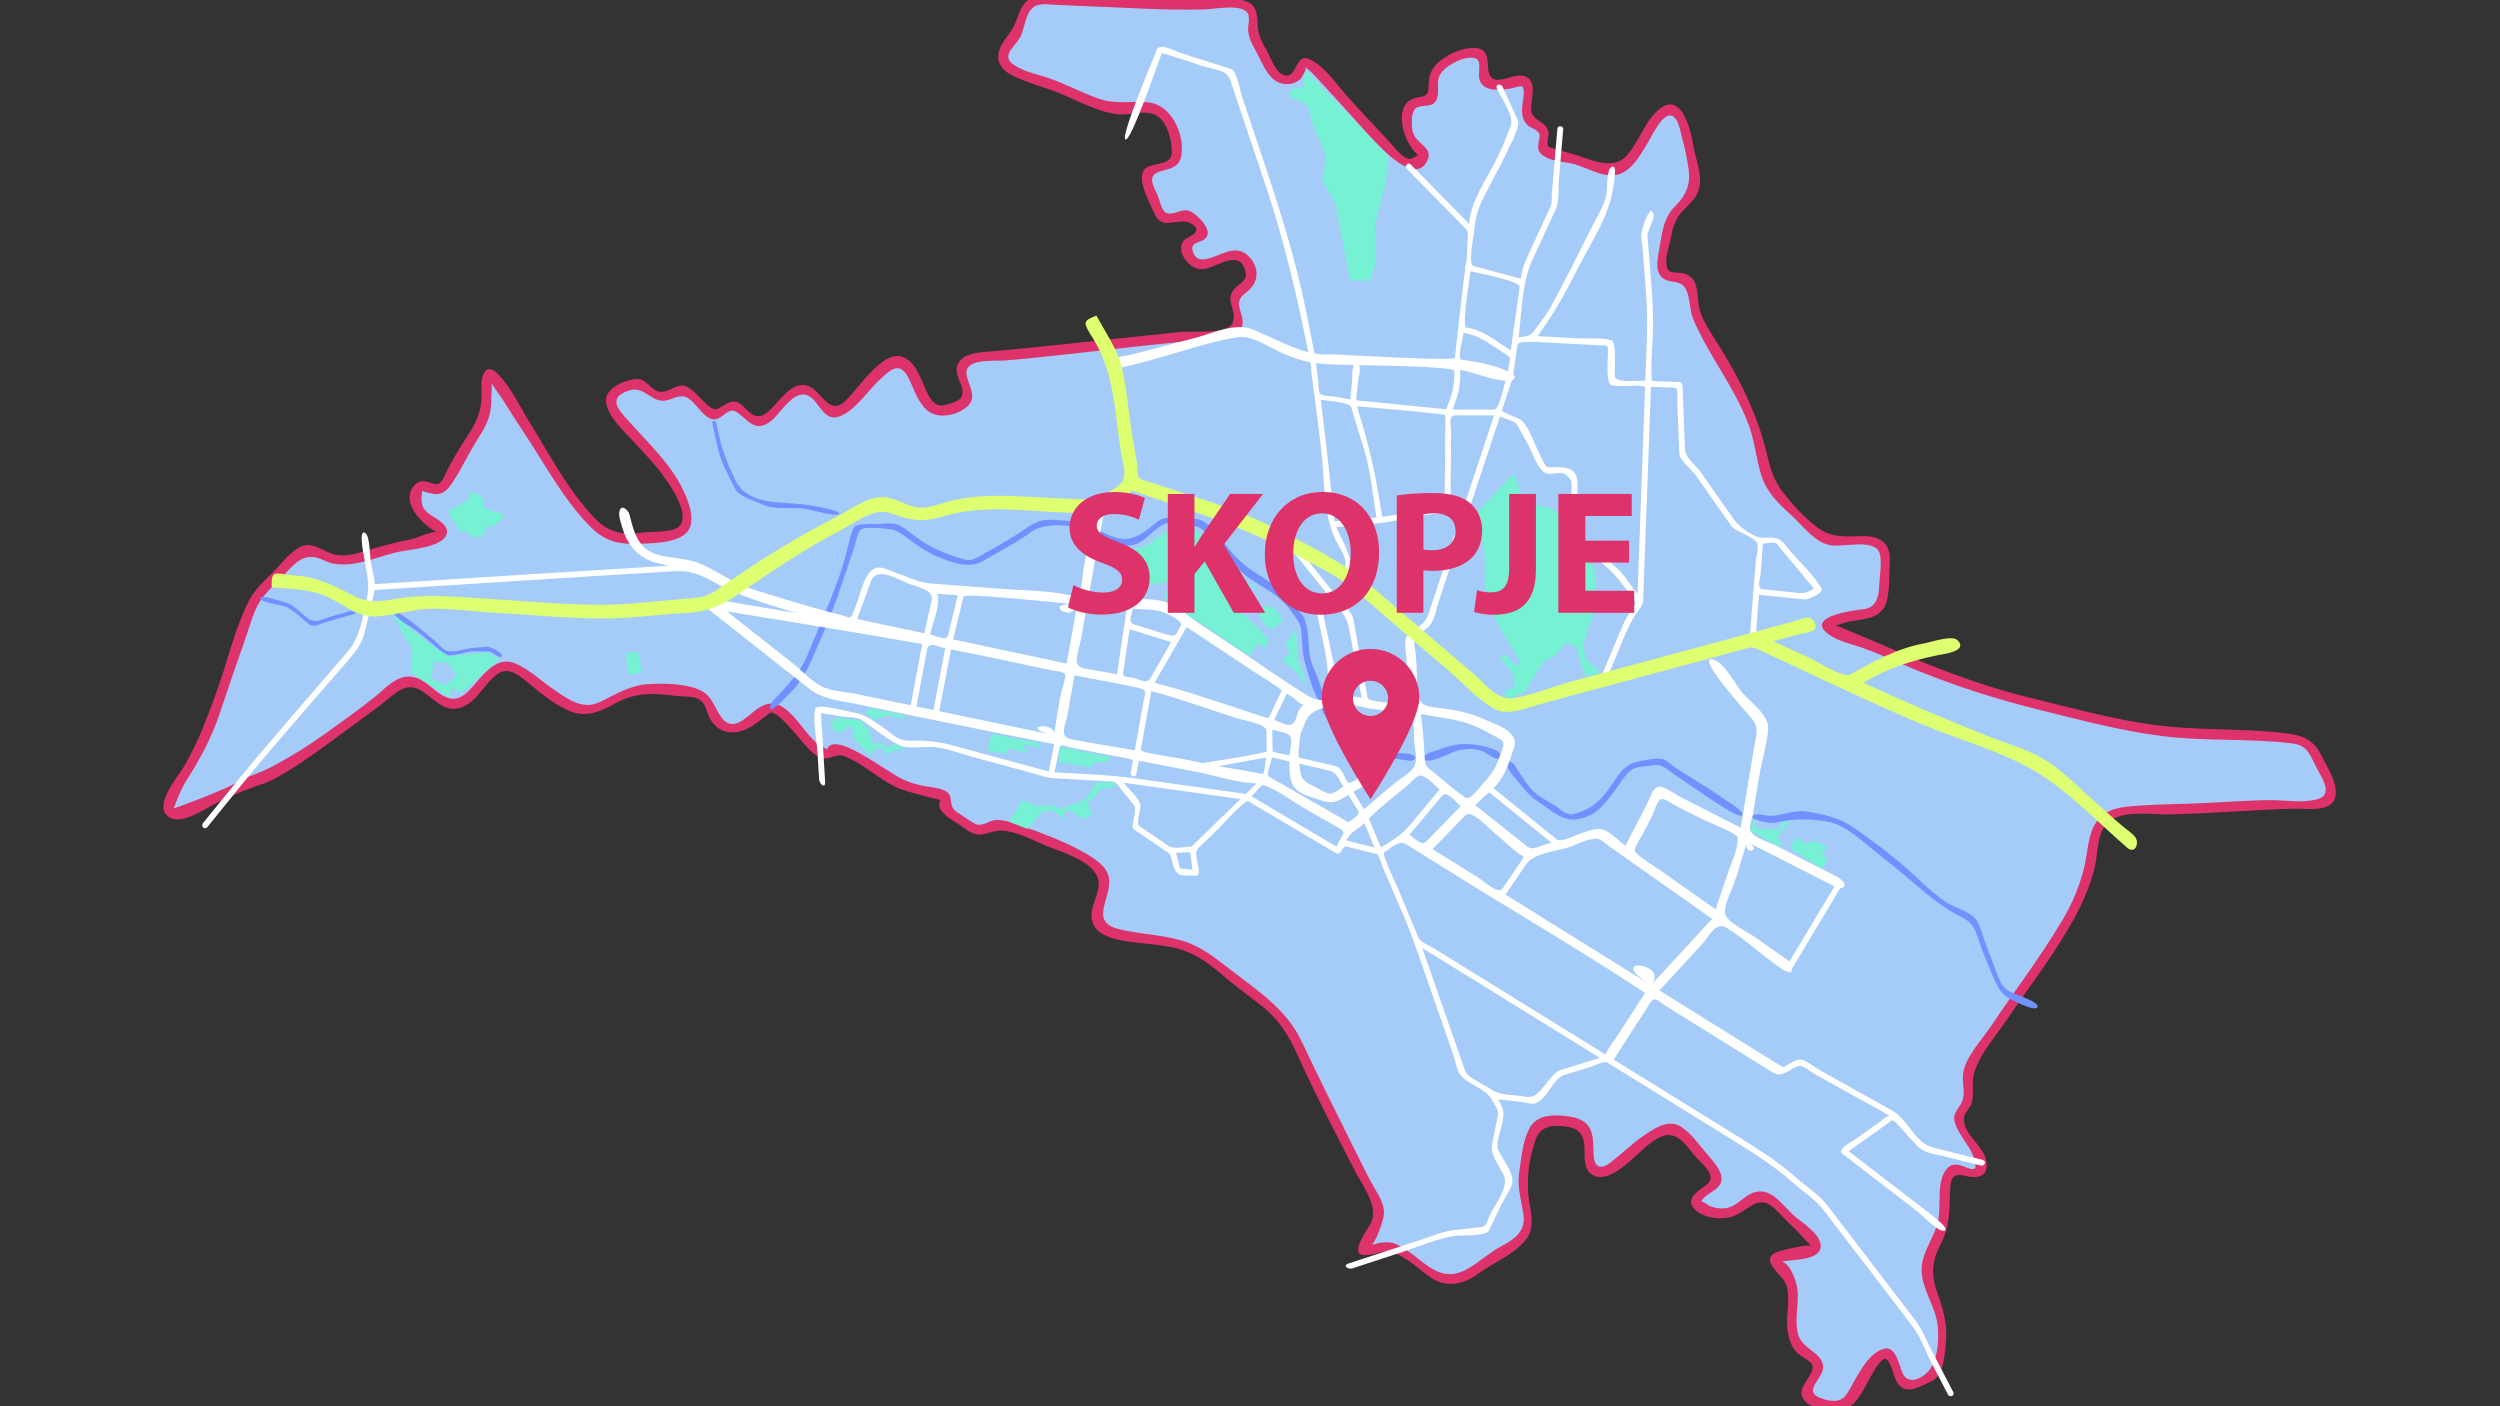 <?xml version="1.0" encoding="utf-8"?>
<!-- Generator: Adobe Illustrator 16.0.0, SVG Export Plug-In . SVG Version: 6.00 Build 0)  -->
<!DOCTYPE svg PUBLIC "-//W3C//DTD SVG 1.1//EN" "http://www.w3.org/Graphics/SVG/1.1/DTD/svg11.dtd">
<svg version="1.1" xmlns="http://www.w3.org/2000/svg" xmlns:xlink="http://www.w3.org/1999/xlink" x="0px" y="0px" width="1280px"
	 height="720px" viewBox="0 0 1280 720" enable-background="new 0 0 1280 720" xml:space="preserve">
<rect x="0" y="0" width="1280" height="720" fill="#333333" stroke="none"/>
<g id="Layer_1">
</g>
<g id="Vector_1">
	<g>
		<path fill="#A5CCF8" d="M135.649,397.204c-9.92,4.457-19.841,8.914-29.762,13.371c-4.212,1.892-8.4,3.985-12.941,4.985
			c-5.699,1.255-7.086-1.391-5.077-6.566c3.584-9.236,10.191-16.822,14.573-25.64c4.308-8.667,6.916-18.063,10.087-27.174
			c3.737-10.738,7.799-21.361,11.496-32.112c2.997-8.717,6.31-16.658,12.107-23.912c4.728-5.915,12.487-16.775,20.554-18.043
			c7.454-1.171,13.914,5.188,21.627,4.367c8.857-0.942,16.976-4.843,25.663-6.502c5.595-1.068,30.294-3.814,18.156-12.846
			c-5.603-4.168-12.201-7.812-8.539-16.066c1.681-3.789,5.55-1.406,8.314-0.604c3.025,0.878,5.19-1.07,6.936-3.339
			c3.529-4.587,5.389-10.12,8.113-15.161c4.305-7.969,10.339-14.813,11.628-24.116c0.595-4.296-1.353-11.227,1.108-15.054
			c2.711-4.215,12.149,13.793,13.237,15.648c10.199,17.384,20.747,35.209,33.415,50.922c4.912,6.092,10.617,12.926,18.417,15.237
			c8.589,2.545,20.013,0.123,28.814-0.857c21.54-2.397-3.721-34.93-9.859-41.854c-5.246-5.917-10.833-11.492-16.167-17.314
			c-4.64-5.064-8.47-11.614-0.585-15.683c3.158-1.63,7.098-2.546,10.636-1.867c3.567,0.685,5.204,3.943,8.277,5.459
			c7.215,3.56,12.881-6.816,20.063,0.827c3.223,3.43,8.174,12.573,13.787,7.839c2.388-2.014,4.479-4.917,7.891-2.883
			c3.356,2.002,5.165,6.127,9.339,6.782c6.633,1.04,11.784-6.785,15.896-10.729c6.95-6.666,11.872-4.598,17.375,2.074
			c5.592,6.779,10.743,4.379,16.078-1.385c3.384-3.656,7.194-6.949,10.803-10.379c2.927-2.782,5.594-6.36,9.139-8.384
			c7.153-4.084,11.588,5.744,13.743,10.891c3.208,7.665,6.793,14.833,16.398,12.301c7.347-1.937,9.555-5.599,7.312-12.714
			c-2.54-8.055-0.437-12.787,8.395-14.127c22.068-3.349,44.9-4.149,67.128-6.452c11-1.14,21.999-2.304,33.001-3.416
			c5.098-0.515,10.199-0.992,15.301-1.453c4.234-0.383,9.73,0.027,13.554-2.187c6.549-3.792-1.004-12.927,1.98-18.286
			c1.932-3.47,6.01-4.431,7.148-8.568c1.065-3.874-0.385-8.205-3.93-10.266c-6.728-3.912-13.847,2.745-20.658,2.886
			c-3.522,0.073-6.581-2.079-7.801-5.377c-1.596-4.315,1.199-6.188,4.687-7.705c6.754-2.939-0.305-10.798-5.434-10.826
			c-7.633-0.042-11.581,2.894-15.218-5.528c-1.598-3.699-6.435-12.787-3.876-16.528c3.658-5.349,13.128-1.678,14.032-9.869
			c0.617-5.584-1.503-13.478-4.467-18.175c-5.585-8.851-14.121-4.618-22.657-5.113c-9.348-0.542-18.014-4.935-26.534-8.423
			c-9.438-3.865-19.4-6.883-28.645-11.157c-10.049-4.646-3.972-10.016-0.83-17.001c2.582-5.738,3.364-13.763,8.836-17.699
			c6.472-4.656,17.518-1.343,24.763-0.853c11.433,0.773,23.009,0.555,34.465,0.812c10.8,0.242,21.6,0.502,32.398,0.823
			c5.895,0.175,13.128-1.56,18.692,0.843c2.476,1.07,3.766,3.255,3.778,5.927c0.025,5.077-0.229,9.102,2.133,13.784
			c2.658,5.268,7.686,18.438,15.188,18.485c4.681,0.029,6.834-10.633,11-8.149c4.029,2.402,7.532,7.429,10.823,10.764
			c4.498,4.561,8.989,9.129,13.402,13.773c6.66,7.007,12.768,14.538,19.787,21.201c2.684,2.547,5.943,5.754,10.021,4.765
			c5.323-1.292,4.887-5.242,1.772-8.568c-4.128-4.411-9.474-16.682-2.786-21.387c2.168-1.526,4.997-1.206,7.399-2.085
			c3.636-1.331,2.863-5.917,3.215-9.024c0.728-6.409,4.39-10.469,10.215-13.03c3.604-1.584,13.516-5.42,15.207,0.62
			c1.18,4.212-1.562,12.056,4.309,13.6c5.189,1.365,15.568-6.924,18.793-0.05c2.528,5.387-2.717,12.332,0.566,17.357
			c1.651,2.529,4.881,3.301,6.691,5.663c2.776,3.622-1.837,8.199,2.574,11.231c3.287,2.26,7.938,2.391,11.687,3.37
			c4.891,1.277,9.666,2.95,14.546,4.266c9.286,2.505,14.1-1.259,19.215-8.722c3.227-4.707,12.264-24.645,20.084-20.06
			c6.463,3.789,6.475,15.977,7.667,22.351c1.76,9.41,3.478,17.242-3.418,24.903c-5.914,6.57-8.701,11.274-9.514,20.314
			c-0.717,7.976-4.201,16.178,6.006,18.004c9.211,1.648,7.19,9.578,9.409,16.789c2.936,9.541,8.813,18.4,13.915,26.892
			c4.924,8.197,9.921,16.395,13.785,25.161c4.129,9.368,5.61,19.118,8.194,28.932c2.404,9.129,6.868,14.804,13.946,20.84
			c6.069,5.176,11.003,12.256,18.82,14.93c6.344,2.169,12.697,0.95,19.202,1.242c9.313,0.418,9.848,6.309,9.656,14.422
			c-0.158,6.744,0.46,18.034-6.597,21.734c-6.159,3.23-13.815,1.248-19.992,4.446c-5.045,2.612,2.637,6.365,4.859,7.403
			c6.881,3.213,14.249,5.37,21.267,8.263c20.037,8.263,39.336,17.574,60.382,23.139c21.278,5.626,43.021,9.857,64.498,14.672
			c21.516,4.824,43.839,4.468,65.749,6.032c5.045,0.36,10.116,0.913,15.173,1.033c3.605,0.086,7.875-0.189,10.927,2.115
			c4.563,3.447,7.949,13.191,10.267,18.461c2.878,6.549,1.755,12.345-6.278,13.192c-9.417,0.995-19.373-0.698-28.881-0.382
			c-19.052,0.634-37.966,2.757-57.04,2.781c-14.471,0.019-25.484,3.345-27.998,19.081c-1.614,10.107-3.592,19.573-8.25,28.779
			c-4.893,9.67-11.246,18.492-17.189,27.523c-11.644,17.691-24.559,34.837-35.77,52.755c-5.031,8.041-0.566,17.138-5.553,24.978
			c-4.052,6.371,1.041,11.589,4.43,17.133c2.03,3.321,6.546,9.529,4.967,13.685c-2.16,5.686-12.554-3.408-15.958,2.17
			c-4.363,7.147-1.819,16.047-2.964,23.854c-1.275,8.701-8.461,15.334-9.336,24.105c-0.921,9.238,5.582,17.059,7.494,25.729
			c1.822,8.267,1.649,19.698-2.846,27.183c-2.828,4.71-11.508,11.481-16.76,6.33c-3.359-3.296-2.43-14.664-8.305-14.952
			c-7.893-0.388-14.471,16.996-18.047,22.587c-4.305,6.728-15.188,5.05-20.599-0.058c-5.208-4.916,5.848-11.659,3.205-17.313
			c-1.531-3.275-5.26-4.761-7.74-7.147c-2.83-2.724-4.156-6.437-4.621-10.263c-0.993-8.179,2.177-17.946-1.541-25.604
			c-1.974-4.066-13.44-11.197-2.64-12.923c3.761-0.601,15.838,1.864,16.219-4.246c0.319-5.129-7.734-10-11.146-12.867
			c-7.684-6.457-14.478-15.451-24.683-8.803c-5.486,3.573-8.706,5.36-15.386,4.72c-3.836-0.367-12.313-2.311-8.996-7.981
			c2.242-3.834,9.413-5.076,8.778-10.448c-0.879-7.45-10.371-14.164-15.098-19.404c-6.692-7.422-12.659-4.582-20.14,0.393
			c-4.06,2.699-7.93,5.668-11.778,8.656c-3.219,2.498-7.399,7.124-11.855,6.988c-6.625-0.203-5.761-10.571-6.363-14.95
			c-1.129-8.209-7.023-9.914-14.489-10.372c-18.844-1.155-18.276,21.551-18.516,35.298c-0.148,8.519,4.87,18.303-1.93,25.372
			c-5.521,5.741-13.653,8.31-19.748,13.419c-6.039,5.063-12.299,10.376-20.516,6.959c-8.298-3.451-13.987-11.309-22.366-14.508
			c-3.228-1.232-6.445-1.104-9.725-0.23c-1.77,0.471-5.623,1.818-7.105,0.056c-3.42-4.064,7.307-14.38,7.172-19.434
			c-0.193-7.191-5.087-13.82-8.691-19.719c-5.391-8.821-9.796-18.367-14.523-27.558c-4.839-9.405-9.57-18.871-13.921-28.515
			c-4.075-9.031-7.647-18.067-14.465-25.469c-6.773-7.354-15.492-12.836-23.301-18.999c-7.974-6.293-15.08-13.242-24.964-16.472
			c-9.662-3.157-20.244-3.727-30.267-5.048c-6.063-0.799-15.13-2.534-14.792-10.444c0.32-7.47,7.604-14.785,2.56-22.064
			c-4.74-6.842-14.683-10.646-22.07-13.712c-8.734-3.626-18.385-8.105-27.656-10.027c-4.44-0.921-7.474,0.272-11.548,1.663
			c-4.001,1.366-9.604-3.507-12.662-5.651c-3.576-2.508-4.593-4.226-5.4-8.381c-0.794-4.086-5.353-4.453-8.802-5.379
			c-10.059-2.698-18.844-5.386-27.577-11.255c-5.296-3.56-14.714-12.283-21.393-8.75c-7.847,4.151-15.019-8.389-19.253-13.425
			c-6.415-7.629-12.517-11.141-21.174-4.579c-6.955,5.271-15.743,8.786-20.465-1.288c-3.554-7.583-6.415-11.023-15.099-12.475
			c-7.964-1.331-17.914-1.874-25.699,0.611c-7.755,2.476-14.691,9.04-22.986,9.607c-8.485,0.58-16.733-5.724-23.04-10.706
			c-5.216-4.121-10.702-9.806-17.408-11.324c-7.844-1.776-13.511,6.55-17.897,11.626c-5.435,6.29-11.34,8.635-18.803,4.25
			c-9.739-5.722-15.208-11.258-25.901-3.51c-16.52,11.969-31.671,25.33-49.297,35.807c-6.363,3.782-12.915,7.252-19.668,10.286
			C131.751,398.955,133.7,398.079,135.649,397.204c-1.464,0.658-2.928,1.316-4.392,1.974
			C132.721,398.52,134.185,397.862,135.649,397.204c-1.464,0.658-2.928,1.316-4.392,1.974
			C132.721,398.521,134.185,397.861,135.649,397.204C125.729,401.661,135.725,397.17,135.649,397.204z"/>
		<path fill="#DE326A" d="M135.649,397.204c-0.785-4.769-16.26,4.564-18.385,5.52c-9.303,4.179-18.766,7.88-28.4,11.224
			c1.844-4.481,3.614-9.632,6.577-14.302c6.856-10.806,12.611-21.318,16.757-33.481c4.205-12.336,8.28-24.689,12.683-36.959
			c2.075-5.783,3.67-11.847,6.132-17.477c2.55-5.833,7.096-9.957,11.553-14.336c7.402-7.273,11.882-16.058,23.277-10.486
			c11.735,5.739,26.26-1.738,38.176-4.362c5.151-1.134,22.654-2.208,24.684-9.121c1.297-4.417-4.988-7.678-7.885-9.534
			c-5.376-3.444-5.523-6.828-4.595-12.689c0.44,0.75,5.224,1.575,6.013,1.696c4.63,0.713,7.291-2.586,9.6-6.082
			c4.863-7.366,8.471-15.484,13.304-22.903c3.593-5.515,6.146-10.76,6.34-17.35c0.029-0.985,0.606-12.796,0.239-12.85
			c-1.434-0.892,1.88,1.7-0.926-0.675c2.064,1.744-0.857-1.147,0.507,1.022c-1.344-3.714-0.104,1.445-0.012-0.068
			c-0.18-0.365-0.367-0.727-0.56-1.085c0,0.43,0,0.861,0,1.291c0.035-1.079,0.506,0.28,0-0.797c-0.199,0.857-0.25,1.039-0.156,0.542
			c-0.396,0.655,5.899,9.16,6.461,10.055c3.461,5.505,6.884,11.029,10.513,16.427c11.069,16.462,20.596,34.965,34.616,49.154
			c6.491,6.569,13.164,9.037,22.334,8.854c7.231-0.145,20.89-0.034,26.549-5.247c5.724-5.273,1.905-15.261-0.69-21.089
			c-3.88-8.715-9.976-16.183-16.295-23.233c-4.798-5.353-9.808-10.529-14.562-15.918c-5.388-6.108-5.793-10.267,2.626-13.034
			c8.457-2.778,11.709,7.817,20.596,4.685c3.824-1.348,6.956-3.005,10.502-0.114c3.11,2.535,5.25,6.069,8.383,8.585
			c7.228,5.805,10.032-5.807,15.578-2.083c6.354,4.267,9.321,10.809,17.45,4.653c4.661-3.53,10.376-14.209,17.055-13.62
			c7.493,0.661,8.767,14.07,17.699,11.326c7.818-2.401,14.78-13.028,20.571-18.492c6.077-5.733,10.765-10.375,15.428-0.913
			c2.73,5.541,4.627,12.3,9.58,16.354c5.722,4.684,16.381,2.171,21.064-2.974c4.119-4.524-0.275-10.385-1.124-15.322
			c-1.524-8.878,14.435-6.974,19.626-7.417c22.994-1.961,45.913-4.863,68.854-7.352c10.956-1.188,21.92-2.284,32.888-3.356
			c6.02-0.589,19.424,0.551,19.981-8.292c0.225-3.566-1.856-6.647-1.883-10.139c-0.024-3.126,2.541-4.742,4.676-6.542
			c5.955-5.021,5.551-12.803-0.139-18.102c-6.533-6.084-14.302,0.421-21.301,1.822c-4.069,0.815-6.314-0.773-7.085-4.85
			c-0.681-3.598,3.752-3.606,5.966-5.123c5.702-3.904-3.056-12.32-6.494-14.184c-4.409-2.388-7.703,1.436-11.974,0.828
			c-3.364-0.479-4.144-6.729-5.288-9.203c-2.418-5.226-5.592-10.302,1.366-12.325c4.87-1.416,9.668-2.114,10.704-7.828
			c1.976-10.899-4.91-26.462-17.05-27.529c-8.983-0.789-16.535,1.19-25.372-1.938c-8.443-2.989-16.364-7.29-24.801-10.266
			c-6.236-2.199-13.206-3.299-18.714-7.174c-6.769-4.762,1.394-9.504,3.783-14.574c2.148-4.56,2.456-13.06,7.646-15.448
			c3.145-1.447,7.151-0.655,10.459-0.501c5.469,0.254,10.939,0.505,16.412,0.699c19.939,0.709,40.015,2.187,59.967,1.623
			c4.497-0.127,20.165-3.393,22.017,2.708c0.809,2.665-0.316,5.584-0.082,8.306c0.371,4.311,2.707,7.867,4.652,11.594
			c2.979,5.71,5.812,13.897,12.957,15.417c3.252,0.692,6.847-0.231,9.285-2.516c0.607-0.569,3.611-5.918,2.145-5.532
			c1.132-0.298-0.202-0.258,0.076,0.394c-0.681-1.594,1.867,0.521,2.568,1.132c2.092,1.82,3.879,3.964,5.743,6.006
			c6.799,7.451,13.632,14.856,20.362,22.375c4.397,4.913,28.118,33.735,34.385,16.393c1.183-3.274-1.481-5.829-3.722-7.769
			c-2.976-2.578-4.498-4.955-4.629-9.025c-0.084-2.636-0.329-7.835,2.565-9.243c3.822-1.859,8.755,0.56,10.394-4.986
			c1.231-4.166-0.847-8.772,1.892-12.566c2.083-2.887,5.46-4.906,8.644-6.357c2.339-1.066,5.007-1.756,7.595-1.602
			c5.205,0.309,2.863,6.447,3.269,9.835c0.941,7.883,10.517,6.828,16.029,5.953c1.36-0.216,5.997-1.941,6.447-0.667
			c1.069,3.031-0.08,6.892-0.37,9.98c-0.303,3.23,0.182,6.993,2.659,9.332c1.869,1.764,6.549,2.596,6.275,5.873
			c-0.318,3.807-2.271,6.875,1.68,9.708c3.9,2.796,8.885,3.124,13.461,3.891c7.715,1.294,14.854,6.817,22.858,6.257
			c8.698-0.609,13.899-10.916,17.854-17.458c1.757-2.905,7.219-14.666,11.864-13.014c3.321,1.181,4.301,7.905,5.084,10.767
			c1.484,5.418,2.696,11.007,3.475,16.573c1.074,7.68-1.209,13.331-6.664,18.747c-6.572,6.527-6.866,14.268-8.475,22.833
			c-1.528,8.136-2.181,15.274,7.839,16.169c9.128,0.815,6.806,12.297,9.653,19.036c7.953,18.811,21.262,34.85,28.406,54.112
			c3.082,8.31,3.802,17.178,6.394,25.618c2.866,9.332,9.252,15.065,16.244,21.446c5.936,5.417,11.177,13.3,19.681,14.7
			c5.538,0.912,22.043-3.445,24.56,3.569c1.623,4.521,0.144,11.834-0.009,16.664c-0.178,5.683-1.37,11.628-7.9,12.398
			c-4.373,0.516-29.626,3.459-18.792,12.319c4.564,3.733,10.888,5.109,16.366,6.928c10.062,3.341,19.808,8.097,29.63,12.091
			c20.279,8.247,41.018,14.869,62.271,20.111c21.205,5.231,42.51,11.022,64.232,13.656c21.724,2.634,43.706,0.977,65.427,3.609
			c8.678,1.052,9.359,6.511,13.063,13.253c2.389,4.349,7.954,12.831,0.622,15.149c-7.792,2.464-16.322,0.654-24.309,0.673
			c-11.494,0.027-23.06,1.007-34.542,1.528c-10.944,0.497-21.917,0.509-32.848,1.271c-7.961,0.556-16.75,0.975-21.834,8.058
			c-4.535,6.318-4.543,14.911-6.181,22.242c-2.238,10.018-6.052,19.177-11.252,28.012c-11.162,18.965-24.706,36.552-36.917,54.847
			c-4.731,7.088-13.649,16.187-14.237,25.061c-0.271,4.09,1.122,8.31-0.044,12.338c-1.118,3.859-5.349,6.605-4.242,11.018
			c2.073,8.262,10.234,14.026,10.763,23.021c0.182,3.095-4.964,0.57-6.467-0.001c-3.902-1.482-7.141-0.95-9.347,2.913
			c-4.013,7.028-1.834,16.57-3.191,24.271c-1.654,9.385-9.144,17.139-8.587,26.907c0.56,9.826,7.374,18.212,8.258,28.097
			c0.6,6.709,0.07,15.513-3.66,21.332c-2.831,4.417-10.874,9.176-14.124,2.952c-2.005-3.84-3.368-14.844-9.991-12.924
			c-8.781,2.545-14.286,15.976-18.729,23.052c-3.086,4.914-9.005,3.964-13.81,2.042c-9.138-3.653,2.177-10.177,1.629-16.209
			c-0.627-6.89-10.322-8.836-12.54-15.515c-2.917-8.783,1.197-18.093-1.254-26.908c-1.12-4.03-4.339-12.515-9.882-11.444
			c0.522,0.237,0.128,0.194,0.898,0.09c-3.189,0.433,0.472,0.328-0.06-0.076c-0.405-0.019-0.812-0.023-1.217-0.014
			c0.334,0.221,0.668,0.44,1.002,0.661c-1.764-1.278,0.696,0.482-0.208-0.152c-1.021-0.718,1.388,0.546-0.041,0.082
			c3.157-0.629,6.381-0.791,9.57-1.177c3.672-0.442,11.13-1.248,12.315-5.745c1.664-6.311-8.833-13.008-12.813-16.294
			c-5.879-4.853-12.01-15.394-21.043-12.515c-4.916,1.566-8.059,6.235-12.995,7.739c-3.011,0.918-6.384,0.465-9.308-0.545
			c-1.199-0.414-4.029-2.999-5.312-2.403c0.257-0.233,0.392-0.213,0.404,0.062c1.953-4.12,7.279-5.072,9.646-8.844
			c3.143-5.01-3.321-11.842-6.336-15.289c-4.099-4.687-8.289-10.941-13.567-14.33c-6.463-4.148-13.596,0.828-19.032,4.485
			c-6.254,4.206-11.431,9.577-17.414,14.061c-5.045,3.78-7.908,1.928-8.336-3.84c-0.333-4.478,0.253-8.862-1.596-13.127
			c-2.618-6.043-9.452-6.856-15.294-7.264c-6.377-0.443-12.963,0.578-16.145,6.798c-3.243,6.341-3.988,14.879-5.02,21.832
			c-1.213,8.179,1.026,14.477,2.156,22.364c1.173,8.183-4.762,12.443-11.267,15.829c-12.854,6.69-21.359,20.867-36.663,10.875
			c-5.942-3.88-11.133-9.279-17.728-12.079c-2.287-0.953-5.125-0.841-7.529-0.558c-1.838,0.216-6.757,1.915-6.801,2.072
			c-0.689,1.929,1.403-1.997-0.473,1.075c0.353-0.17,0.7-0.35,1.043-0.539c0.684-1.303-2.991,2.085,0.003,0.004
			c-2.665,1.149,0.822-0.539-0.326,0.103c-1.107,0.619,0.592,0.139,0.349,0.247c3.455-1.552,7.714-14.367,7.942-17.419
			c0.35-4.669-2.195-8.952-4.451-12.827c-3.016-5.181-5.661-10.55-8.334-15.911c-9.966-19.995-19.981-39.956-29.508-60.166
			c-7.757-16.457-23.45-26.452-37.349-37.221c-7.432-5.758-14.691-11.472-23.896-14.11c-10.41-2.983-21.342-3.252-31.852-5.759
			c-15.731-3.754-4.331-15.313-5.303-25.569c-0.677-7.141-9.164-11.763-14.755-14.786c-9.225-4.986-19.321-8.838-29.215-12.26
			c-4.289-1.483-8.921-3.364-13.527-3.386c-3.816-0.018-7.679,3.942-11.25,1.934c-3.162-1.779-6.407-4.12-9.452-6.139
			c-4.441-2.943-1.2-8.194-5.405-10.488c-3.62-1.975-8.488-2.08-12.459-2.928c-4.891-1.043-9.25-2.694-13.513-5.315
			c-5.968-3.669-11.76-7.661-17.905-11.038c-3.311-1.818-14.87-8.517-17.012-2.025c-0.27-0.598-3.512-1.867-4.227-2.431
			c-2.255-1.777-4.161-3.974-5.991-6.172c-3.765-4.522-7.273-9.787-12.276-13.058c-5.586-3.651-10.634-1.513-15.351,2.453
			c-4.973,4.182-10.967,9.8-16.156,2.768c-3.661-4.96-4.658-11.042-10.745-13.907c-7.489-3.525-18.391-3.627-26.493-3.2
			c-9.293,0.49-16.73,5.136-24.864,9.106c-8.683,4.239-15.937-0.985-22.995-5.758c-6.736-4.555-12.685-10.45-20.187-13.798
			c-8.115-3.623-14.091,2.654-19.169,8.365c-4.098,4.609-8.814,11.697-15.938,9.042c-6.835-2.548-11.063-10.071-18.729-10.75
			c-7.398-0.655-13.04,6.059-18.246,10.243c-8.172,6.568-16.752,12.646-25.27,18.754c-7.974,5.719-16.241,11.018-24.893,15.653
			c-3.612,1.936-7.218,3.794-11.053,5.228c-3.02,1.129-1.376,4.712,1.206,2.378c-0.487-0.879-1.232-1.34-2.236-1.382
			c-0.543,3.484,1.19,4.443,4.331,3.384c2.967-1,2.137-4.423-0.968-3.518C133.986,397.317,134.819,397.317,135.649,397.204
			c-0.789-0.282-1.604-0.454-2.446-0.516C132.991,397.771,135.28,397.215,135.649,397.204c-0.815-0.172-1.631-0.344-2.446-0.516
			c0.78,0.355,1.592,0.547,2.436,0.574c0.399-0.126-1.683-1.713-1.79-1.794C132.314,397.104,134.684,397.249,135.649,397.204
			c-0.566-0.614-1.166-1.192-1.8-1.735C134.449,396.047,135.049,396.626,135.649,397.204c-0.084-0.674-0.531-3.068-1.8-1.735
			c0.13,0.15,1.852,1.942,1.87,1.799c-0.205-0.844-0.542-1.637-1.01-2.38c0.192,0.861,0.507,1.669,0.945,2.425
			c0.058,0.048,0.014-2.385-0.005-2.608C133.914,394.697,135.274,396.707,135.649,397.204c0.227-0.85,0.744-2.831-1.024-2.28
			c0.911,1.399,1.281,3.131,1.024,4.78c3.797,0.04,2.438-6.336-1.349-4.635c-2.02,0.908-4.68,1.314-6.201,3.079
			c-2.129,2.47,2.47,6.926,1.688,1.689c-0.43,0.533-1.834,2.5,0,2.5c0.018-0.197,0.113-2.682-0.003-2.595
			c-0.465,0.733-0.803,1.526-1.012,2.379c2.472-5.564-1.201-0.553,0,0c0.111-0.203,1.123-2.402,1.065-2.386
			c-0.703,0.52-1.315,1.137-1.838,1.849c0.682-0.501,1.277-1.083,1.788-1.747c-0.767,0.337-1.474,0.777-2.123,1.32
			c0.626,0.954,1.854-1.042,2.123-1.32c-0.708,0.44-1.415,0.88-2.123,1.32c0.735-0.397,1.443-0.837,2.123-1.32
			c-0.768,0.326-1.513,0.699-2.236,1.118c0.246,0.482,2.004-0.969,2.236-1.118c-0.745,0.373-1.491,0.745-2.236,1.118
			c3.87,7.739,40.084-20.013,44.917-23.51c7.679-5.555,15.312-11.164,22.87-16.884c7.037-5.327,12.368-12.44,21.32-6.344
			c6.432,4.379,11.838,11.467,20.484,7.578c7.957-3.581,10.975-12.201,17.921-16.921c5.713-3.883,11.768,1.786,16.101,5.342
			c6.084,4.993,12.657,10.343,19.873,13.571c8.931,3.996,16.222,0.619,24.2-3.786c9.855-5.441,19.543-5.201,30.414-3.734
			c3.879,0.524,9.03-0.13,12.496,1.928c2.825,1.677,3.49,5.433,4.663,8.222c3.443,8.188,11.517,10.544,19.257,6.942
			c4.38-2.038,8.128-5.363,11.948-8.267c3.331-2.53,15.93,13.859,17.854,15.974c2.5,2.747,5.527,6.273,9.332,7.102
			c3.907,0.851,6.802-2.58,10.947-1.029c9.56,3.578,17.141,11.268,26.291,15.7c4.08,1.977,8.616,3.025,12.971,4.211
			c1.972,0.536,10.325,2.782,10.601,2.531c1.743-1.587,0.155-0.744-0.17-0.45c-0.91,0.825,3.033-1.343-0.061,0.05
			c3.088-0.871-2.244,0.258,0.92-0.305c-1.42,0.199-0.815,0.246-0.55,0.077c-4.914,5.444,5.446,10.956,9.055,13.277
			c3.179,2.046,6.664,5.502,10.731,5.069c4.377-0.466,7.907-2.529,12.475-1.945c7.755,0.993,14.693,5.079,21.844,7.938
			c7.853,3.14,20.849,6.78,25.185,14.782c3.473,6.41-2.399,13.595-2.598,20.105c-0.275,9.05,8.151,11.924,15.598,13.347
			c8.654,1.652,17.533,1.735,26.16,3.562c10.054,2.128,17.677,7.512,25.315,14.144c6.804,5.907,14.124,10.995,21.109,16.656
			c8.171,6.622,13.107,14.885,17.375,24.392c9.001,20.05,19.208,39.42,29.188,58.997c3.717,7.292,12.216,17.931,8.569,26.434
			c-0.985,2.297-10.857,15.231-4.942,16.713c3.979,0.996,8.463-1.451,12.459-1.611c7.104-0.285,16.552,8.759,21.975,12.705
			c8.212,5.977,17.141,4.546,24.995-1.233c7.795-5.734,18.398-9.833,24.557-17.48c4.726-5.867,2.765-13.174,1.697-19.926
			c-1.617-10.224-0.101-22.116,3.519-31.825c2.514-6.744,8.895-7.084,15.135-6.308c6.644,0.827,9.423,4.056,9.712,10.665
			c0.188,4.311-0.636,10.239,3.062,13.39c5.313,4.527,12.681-0.295,17.098-3.719c5.161-4.001,9.572-8.863,14.841-12.73
			c9.764-7.166,14.738-1.295,21.08,6.964c2.764,3.599,12.102,10.19,7.01,14.715c-3.73,3.314-12.251,7.298-6.665,13.146
			c4.379,4.585,14.517,5.814,20.158,3.369c8.46-3.667,13.01-11.822,21.558-2.981c3.53,3.651,7.075,7.209,10.73,10.742
			c1.541,1.489,6.735,7.617,7.408,7.642c-1.004-0.037,1.143-0.116-0.094-0.168c0.831,0.035-0.767-0.303,0.344,0.281
			c-1.862-1.377-13.887,1.791-16.021,2.347c-10.687,2.78-3.453,9.229,0.806,14.142c5.315,6.129,1.792,17.37,2.466,24.82
			c0.367,4.073,1.304,8.249,3.678,11.655c2.183,3.131,5.607,4.072,8.253,6.592c4.403,4.192-5.702,10.966-4.563,16.406
			c1.637,7.821,16.974,10.01,22.911,7.172c6.202-2.964,9.253-10.784,12.495-16.376c1.711-2.95,3.412-6.351,6.063-8.578
			c3.344-2.811,5.318,6.875,6.278,9.229c4.119,10.108,11.665,5.031,18.681,1.754c6.318-2.937,6.537-12.216,7.311-18.108
			c1.242-9.453-0.794-17.573-3.974-26.437c-3.63-10.12-3.308-16.604,1.664-26.108c4.291-8.203,4.303-16.605,4.554-25.661
			c0.168-6.02,0.496-10.754,7.387-8.943c5.149,1.353,11.567,1.36,11.45-5.597c-0.154-9.157-12.308-15.106-11.704-23.856
			c0.225-3.253,3.52-5.275,4.194-8.405c1.058-4.9-0.395-9.945,1.059-14.811c3-10.05,11.609-19.517,17.397-28.123
			c11.643-17.311,24.828-34.013,34.624-52.474c4.415-8.32,8.126-17.162,10.056-26.411c1.534-7.354,0.744-17.69,7.94-22.353
			c8.025-5.198,20.343-2.784,29.343-2.94c11.583-0.2,23.142-1.021,34.712-1.548c10.366-0.471,20.72-1.329,31.102-1.389
			c6.469-0.037,19.435,2.057,19.933-7.675c0.34-6.637-4.227-13.261-7.024-18.992c-4.471-9.16-10.111-11.02-19.937-12.14
			c-21.722-2.476-43.691-1.146-65.383-4.018c-22.019-2.915-43.688-9.028-65.241-14.268c-18.921-4.599-37.07-11.121-55.083-18.46
			c-4.696-1.913-44.995-19.54-45.311-18.904c-0.317,0.643,0.916-0.146-1.012,0.58c3.034-0.781-1.875,0.279,1.237,0
			c-3.596-0.47,1.197,0.818-0.011,0c-0.387-0.011-0.773-0.011-1.16,0c1.834,1.077,6.861-1.473,10.438-2.066
			c8.433-1.396,16.659-1.478,18.83-11.224c1.366-6.134,1.023-12.849,1.349-19.11c0.517-9.978-5.085-13.523-14.567-13.283
			c-8.438,0.213-15.445,0.913-22.564-4.474c-6.677-5.051-13.147-12.159-18.196-18.821c-5.374-7.092-6.589-15.053-8.817-23.431
			c-2.721-10.231-6.714-20.077-11.416-29.549c-4.313-8.686-9.163-17.048-14.405-25.199c-2.565-3.989-5.099-8.069-6.785-12.522
			c-1.816-4.796-1.152-9.759-2.563-14.571c-1.106-3.774-3.859-5.598-7.605-6.171c-2.187-0.334-5.974,0.259-6.95-2.3
			c-1.897-4.972,1.079-11.276,1.894-16.215c0.722-4.378,2.079-8.638,4.953-12.102c2.727-3.287,6.331-5.886,8.3-9.766
			c3.919-7.721-0.622-17.182-1.911-25.001c-1.467-8.901-6.605-29.123-18.769-17.297c-6.654,6.471-9.218,15.82-15.329,22.597
			c-7.266,8.055-18.797,1.69-27.438-0.76c-3.93-1.114-7.875-2.19-11.778-3.398c-2.628-0.813-0.771-4.502-0.758-7.094
			c0.03-6-7.981-5.922-8.855-11.756c-0.724-4.825,2.928-12.703-1.38-16.496c-6.6-5.811-20.168,8.59-20.774-6.192
			c-0.188-4.57-0.545-8.877-6.06-9.374c-4.334-0.39-9.188,1.045-13.007,3.042c-4.934,2.578-9.682,6.059-10.924,11.807
			c-1.371,6.345,1.586,9.387-5.96,10.457c-14.077,1.997-7.385,24.477,0.665,29.812c-0.136-0.09,0.644-0.261,0.618-0.113
			c-0.011,0.061-0.354-0.261-0.558-0.396c-0.487-0.192-3.994,2.671-5.701,2.075c-3.762-1.314-6.408-5.207-8.977-8.033
			c-7.433-8.177-15.22-16.055-22.522-24.344c-5.481-6.221-11.443-15.248-19.261-18.717c-6.786-3.011-6.038,9.051-11.747,8.467
			c-5.342-0.546-7.834-9.504-10.099-13.247c-2.733-4.515-4.344-8.159-4.472-13.51c-0.104-4.362-0.65-9.058-5.168-10.969
			c-7.008-2.965-17.323-1.169-24.7-1.297c-11.636-0.202-23.268-0.546-34.902-0.845c-9.848-0.252-19.66-0.358-29.469-1.298
			c-8.078-0.774-20.101-2.641-25.631,4.94c-2.279,3.124-2.951,6.788-4.535,10.22c-1.54,3.336-4.019,6.135-5.982,9.214
			c-4.609,7.229-2.424,13.203,5.079,16.885c7.514,3.688,15.908,5.769,23.677,8.893c9.632,3.874,19.383,9.503,29.799,10.856
			c6.812,0.885,15.258-3.266,21.239,1.419c4.731,3.706,6.829,12.412,6.672,18.177c-0.185,6.817-8.812,4.927-13.012,7.769
			c-6.147,4.16,1.772,17.938,3.896,22.971c3.733,8.847,9.392,3.795,16.366,4.665c1.823,0.228,6.443,2.415,5.167,4.967
			c-1.176,2.352-4.74,2.762-6.35,4.816c-4.16,5.31,2.653,14.059,8.259,14.472c6.11,0.45,11.479-4.905,17.749-4.605
			c3.16,0.151,4.473,2.221,5.443,4.975c1.583,4.496-1.072,5.956-4.192,8.57c-7.606,6.373,0.688,11.912-2.19,18.684
			c-2.522,5.935-20.726,3.989-26.043,4.541c-11.892,1.234-23.784,2.472-35.676,3.705c-21.393,2.216-42.784,4.646-64.213,6.479
			c-4.925,0.421-11.915,0.985-14.544,5.942c-3.202,6.034,4.15,11.489,1.7,17.051c-1.115,2.53-6.027,3.597-8.415,4.256
			c-4.258,1.177-6.711-1.67-8.583-5.124c-3.362-6.204-5.469-15.94-12.415-19.221c-10.901-5.149-24.025,17.417-31.078,23.136
			c-7.134,5.785-11.186-4.973-16.734-7.936c-8.694-4.643-15.228,6.337-20.483,11.368c-5.147,4.927-8.181,4.572-12.739-0.276
			c-5.476-5.824-7.856-3.947-13.883-0.208c-4.967,3.083-12.346-11.678-18.615-11.715c-4.19-0.025-7.606,3.936-11.871,3.11
			c-4.169-0.807-5.986-5.81-10.325-6.379c-5.743-0.482-17.739,4.439-16.912,11.543c0.895,7.68,9.17,15.018,14.088,20.369
			c5.717,6.221,11.674,12.289,16.479,19.27c3.517,5.109,10.989,16.16,8.06,22.738c-2.266,5.088-14.674,3.914-19.162,4.58
			c-10.167,1.508-17.934,0.345-25.267-7.335c-14.275-14.95-24.344-34.878-35.254-52.305c-1.986-3.171-15.826-30.642-21.093-22.504
			c-2.272,3.511-1.458,8.406-1.539,12.34c-0.155,7.594-2.657,13.481-6.783,19.75c-4.293,6.523-8.458,13.16-11.732,20.264
			c-1.383,3.001-2.791,6.042-6.421,4.746c-2.93-1.046-6.423-2.194-8.937,0.364c-8.815,8.971,4.059,21.28,11.75,24.942
			c-0.116-0.024-0.894,0.205,0.505-0.116c-2.715,0.624,1.914-0.156-0.856,0c1.279,0.141,1.404,0.042,0.374-0.297
			c-0.942-0.433,2.436,0.664-0.313-0.057c2.192,0.956-1.247-0.662,0.806,0.286c-0.232-0.167-0.464-0.334-0.697-0.501
			c0.534,0.407-0.469,0.147,0.476,0.266c-4.984-0.629-10.075,2.893-14.871,3.78c-7.362,1.363-14.576,3.448-21.749,5.57
			c-5.89,1.742-12.73,3.881-18.759,1.523c-5.348-2.091-10.201-6.304-16.071-3.073c-5.46,3.006-9.15,8.367-13.496,12.675
			c-4.646,4.604-9.482,8.976-12.483,14.896c-6.76,13.338-10.367,29.084-15.326,43.187c-4.924,13.999-10.011,28.021-17.447,40.92
			c-3.115,5.402-16.525,20.497-8.142,26.32c6.004,4.17,16.942-3.092,22.168-5.909c4.714-2.541,9.652-4.724,14.563-6.854
			c3.365-1.459,7.008-2.396,10.293-4.007c0.927-0.454,3.031-4.258,2.343-4.015c-0.265,0.716-0.298,1.461-0.101,2.234
			C135.649,398.871,135.649,398.037,135.649,397.204C134.928,392.824,135.649,398.037,135.649,397.204z"/>
	</g>
	<g id="LINE_6_">
		<polygon fill="#76F1D4" points="935.87,439.76 932.69,444.67 916.94,434.7 919.39,428.49 924.45,431.95 930.09,430.65 
			935.29,433.83 932.69,437.74 		"/>
	</g>
	<g id="LINE_10_">
		<polygon fill="#76F1D4" points="909.42,429.35 912.6,431.67 911.3,433.69 896.33,425.38 898.44,418.08 899.31,424.29 
			910.43,424.87 913.76,419.81 915.78,421.4 		"/>
	</g>
	<g id="LINE_15_">
		<line fill="#76F1D4" x1="896.33" y1="425.38" x2="896.27" y2="425.59"/>
	</g>
	<g>
		<path fill="#7091FF" d="M570.88,278.53C570.853,278.53,570.513,278.458,570.88,278.53C570.85,278.53,570.83,278.52,570.88,278.53z
			"/>
		<path fill="#7091FF" d="M615.3,266.65C614.815,266.57,615.281,266.631,615.3,266.65C615.24,266.64,615.29,266.64,615.3,266.65z"/>
		<path fill="#7091FF" d="M677.05,359.84c-3.397,1.205-9.753-22.62-10.069-26.079c-0.329-3.609-0.365-7.242-0.711-10.845
			c-0.378-3.941-2.766-6.552-4.978-9.691c-5.821-8.26-12.978-11.431-21.104-16.856c-7.947-5.306-14.184-14.192-20.62-21.185
			c-3.069-3.334-4.578-5.556-9.135-6.009c-4.116-0.409-8.691-2.384-12.832-1.275c-7.313,1.958-10.898,10.551-18.772,11.403
			c-9.348,1.011-16.958-6.044-25.454-8.657c-7.22-2.221-19.12-2.878-25.383,1.707c-7.764,5.683-16.489,10.064-24.783,14.899
			c-7.268,4.236-15.696,0.69-23.009-2.166c-4.384-1.712-8.148-4.281-12.018-6.911c-3.534-2.402-8.028-6.952-12.492-7.237
			c-3.087-0.196-14.136-2.036-15.765,1.048c-1.393,2.636-1.758,6.054-2.723,8.876c-2.01,5.879-4.021,11.759-6.031,17.639
			c-3.382,9.892-6.862,19.649-11.17,29.185c-4.21,9.318-7.688,19.645-15.201,26.83c-2.604,2.491-5.507,6.133-8.592,7.98
			c-3.692,2.21-1.366-2.688-0.251-3.882c7.127-7.627,13.854-14.179,17.807-23.987c7.218-17.912,15.805-35.725,20.369-54.601
			c0.807-3.335,1.378-7.079,3.223-10.039c1.437-2.306,9.617-1.514,12.336-1.719c4.421-0.334,8.462-1.021,12.343,1.553
			c4.042,2.682,7.633,5.879,11.803,8.417c6.164,3.75,13.15,6.245,20.06,8.255c3.939,1.146,7.023-1.522,10.407-3.31
			c5.135-2.713,10.109-5.703,15.048-8.754c3.903-2.411,7.944-5.716,12.251-7.335c3.843-1.445,8.163-0.938,12.156-0.653
			c4.635,0.33,8.736,0.53,13.109,2.346c4.844,2.011,9.367,5.042,14.431,6.5c7.918,2.28,13.605-1.812,19.354-6.697
			c3.323-2.824,5.561-3.857,9.915-3.42c3.633,0.365,12.397-0.524,15.395,1.741c6.343,3.347,10.771,11.554,15.47,16.816
			c6.795,7.611,14.46,11.259,22.709,16.866c3.764,2.558,6.091,5.947,8.587,9.667c1.436,2.138,5.534,5.195,5.534,7.91
			c2.614,7.178,0.762,15.012,3.672,22.248C673.077,343.265,679.874,358.862,677.05,359.84
			C674.178,360.858,677.83,359.57,677.05,359.84z"/>
		<path fill="#7091FF" d="M706.6,384.92c-1.15,2.65-13.148-3.471-14.741-4.287c-2.737-1.404-4.558-3.272-6.322-5.83
			c-2.356-3.414-6.094-6.187-7.999-9.84c-0.468-0.898-1.163-2.346-0.096-3.109c2.088-1.494,4.413,3.156,5.321,4.303
			c2.753,3.478,5.686,9.32,9.823,11.215C694.485,378.241,707.943,381.826,706.6,384.92
			C705.604,387.212,708.026,381.636,706.6,384.92z"/>
		<path fill="#7091FF" d="M711.028,387.931c3.403,0.506,6.807,1.012,10.21,1.518c3.283,0.488,4.965-2.036,1.262-3.185
			c-2.432-0.755-5.03-0.407-7.516-0.777c-1.144-0.17-3.496-1.024-4.568-0.205C709.391,386.066,709.65,387.727,711.028,387.931
			C713.875,388.354,708.988,387.629,711.028,387.931z"/>
		<path fill="#7091FF" d="M748.58,380.42C748.01,380.566,748.502,380.436,748.58,380.42C748.5,380.44,748.53,380.43,748.58,380.42z"
			/>
		<path fill="#7091FF" d="M749.12,380.41C748.666,380.347,748.991,380.397,749.12,380.41C749.05,380.4,749.12,380.41,749.12,380.41z
			"/>
		<path fill="#7091FF" d="M768.27,387.83c-1.361,2.453-7.013-2.216-8.476-2.877c-4.222-1.908-9.836-1.843-14.114-0.477
			c-3.405,1.086-11.763,5.708-15.239,4.863c-2.065,0.653-1.968-1.461-0.968-2.506c1.434-1.497,4.902-2.079,6.788-2.84
			c7.924-3.195,14.137-3.822,22.31-2.152C761.546,382.449,770.148,384.533,768.27,387.83
			C766.88,390.333,768.68,387.11,768.27,387.83z"/>
		<path fill="#7091FF" d="M803.52,420.06C803.455,420.079,803.114,420.199,803.52,420.06C803.52,420.06,803.46,420.08,803.52,420.06
			z"/>
		<path fill="#7091FF" d="M892.03,417.41c-1.479,2.252-19.886-10.815-21.542-11.919c-4.525-3.016-9.01-6.091-13.482-9.184
			c-3.636-2.514-6.425-5.5-11.122-4.457c-3.156,0.701-7.517,0.378-10.272,2.132c-3.506,2.231-6.273,7.513-8.817,10.76
			c-5.497,7.014-8.405,11.982-17.445,14.381c-8.808,2.337-14.523-3.927-21.716-8.554c-3.42-2.199-6.216-5.098-8.646-8.334
			c-1.604-2.136-6.942-7.372-7.107-10.065c-0.946-1.321,0.302-2.417,1.621-2.088c1.712,0.428,3.038,3.481,3.945,4.764
			c2.601,3.677,4.97,8.001,8.399,10.977c3.143,2.726,6.95,4.495,10.426,6.731c3.41,2.192,5.638,5.354,10.055,4.071
			c8.167-2.374,12.457-5.91,17.372-12.72c5.167-7.16,7.589-13.208,17.066-14.412c3.332-0.424,8.527-2.019,11.646-0.394
			c2.354,1.226,4.163,3.198,6.38,4.614c3.649,2.332,7.364,4.563,11.026,6.875c4.833,3.05,9.648,6.141,14.314,9.442
			c1.642,1.162,8.018,4.655,7.965,7.151C892.083,417.831,892.137,417.248,892.03,417.41
			C890.332,419.996,892.48,416.72,892.03,417.41z"/>
		<path fill="#7091FF" d="M907.86,421.5c-0.17,0.04-0.37,0.05-0.561,0.01C907.47,421.54,907.67,421.54,907.86,421.5z"/>
		<path fill="#7091FF" d="M922.98,415.34c-0.19-0.03-0.381-0.03-0.57,0.01C922.59,415.31,922.78,415.3,922.98,415.34z"/>
		<path fill="#7091FF" d="M1043.18,515.71c-0.996,2.2-10.301-2.42-11.548-3.002c-7.185-3.352-8.507-6.441-11.671-13.801
			c-1.941-4.516-3.745-9.082-5.541-13.656c-1.472-3.749-2.55-9.315-5.346-12.315c-2.594-2.783-7.091-4.418-10.292-6.403
			c-4.815-2.986-9.302-6.322-13.637-9.967c-7.911-6.651-15.764-13.381-23.939-19.71c-6.922-5.356-16.165-14.488-24.985-16.052
			c-8.947-1.587-16.662-1.881-25.585,0.095c-4.149,0.919-7.512,0.092-11.513-1.188c-4.883-1.563-0.367-3.533,2.72-2.646
			c8.109,2.334,14.993-2.804,23.119-1.561c8.17,1.25,16.52,3.082,23.39,7.76c7.997,5.444,15.932,11.401,23.407,17.539
			c8.24,6.766,15.752,15.19,24.606,21.125c5.488,3.679,14.754,4.863,17.059,11.93c2.947,9.034,6.493,18.024,9.912,26.899
			c2.397,6.224,5.641,7.112,11.459,9.339C1037.073,510.969,1044.115,513.618,1043.18,515.71
			C1042.14,518.006,1043.52,514.95,1043.18,515.71z"/>
	</g>
	<g>
		<path fill="#7091FF" d="M429.66,263.03c-0.432,2.115-16.13-2.582-18.763-2.758c-6.15-0.413-15.084,0.82-20.649-2.014
			c-3.875-1.973-11.904-3.853-13.899-8.035c-3.228-6.767-7.186-13.333-8.815-20.675c-0.945-4.257-1.89-8.515-2.834-12.772
			c-0.317-1.431,1.632-1.873,1.95-0.441c0.464,2.095,0.929,4.189,1.393,6.285c1.904,8.589,4.51,14.996,8.319,22.975
			c6.458,13.528,23.597,11.058,35.958,12.785C414.436,258.676,430.055,261.091,429.66,263.03
			C429.55,263.57,429.77,262.49,429.66,263.03z"/>
		<path fill="#7091FF" d="M391.93,259C391.79,258.984,391.459,259,391.93,259C391.93,259,391.86,259,391.93,259z"/>
		<path fill="#7091FF" d="M412.23,258.36C411.814,258.292,412.169,258.345,412.23,258.36C412.17,258.35,412.19,258.35,412.23,258.36
			z"/>
	</g>
	<g>
		<path fill="#7091FF" d="M256.9,335.99c-1.075,1.844-4.969-2.44-6.233-2.44c-3.098,0-6.278-0.222-9.367,0
			c-2.426,0.175-11.594,3.268-13.34,1.55c-0.949,0-3.443-2.842-4.133-3.413c-3.298-2.731-6.596-5.462-9.895-8.194
			c-2.38-1.971-11.681-7.036-12.091-9.281c-0.554-3.025,6.074,2.131,6.415,2.367c1.623,1.124,3.147,2.227,4.664,3.482
			c3.226,2.671,6.452,5.342,9.678,8.013c1.515,1.255,4.314,4.697,6.262,5.185c4.278,1.072,10.667-1.71,15.357-1.71
			c1.879,0,5.771-0.826,7.473,0.15C252.67,331.997,257.771,334.578,256.9,335.99C256.62,336.47,257.19,335.52,256.9,335.99z"/>
	</g>
	<g>
		<path fill="#7091FF" d="M181.07,314.41c-4.792,1.374-9.584,2.748-14.376,4.122c-2.024,0.58-6.071,2.876-8.047,1.379
			c-3.831-2.901-7.892-7.186-12.216-9.251c-1.663-0.794-13.769-2.293-13.19-4.48c0.513-1.984,11.903,2.081,13.586,2.522
			c3.601,0.944,7.593,5.501,10.522,7.719c4.052,3.067,7.379,0.599,12.216-0.789c3.102-0.89,6.203-1.779,9.305-2.669
			C180.248,312.568,183.394,313.751,181.07,314.41z"/>
	</g>
	<g id="LINE_91_">
		<polygon fill="#76F1D4" points="819.47,344.52 812,346.16 810.49,343.01 807.22,331.81 802.09,329.01 795.21,336.48 
			791.36,337.99 787.63,342.77 780.51,354.79 771.3,357.47 770.02,354.2 775.62,351.75 774.92,345.46 767.8,336.13 771.07,335.08 
			775.85,340.91 778.55,339.43 763.58,313.56 760.31,299.67 760.04,282.52 756.23,262.37 775.01,242.49 780.69,258.18 
			791.77,259.34 802.73,264.47 804.72,275.09 816.73,291.77 817.6,308.95 810.6,329.36 811.77,337.41 		"/>
	</g>
	<g id="LINE_111_">
		<polygon fill="#76F1D4" points="568.54,387.59 568.13,389.59 559.99,390.53 559.06,392.93 541.71,390 543.05,382.52 		"/>
	</g>
	<g id="LINE_121_">
		<polygon fill="#76F1D4" points="532.1,382.92 523.56,381.05 526.23,385.59 516.49,383.06 515.56,385.86 505.55,384.26 
			507.69,375.85 532.91,380.52 		"/>
	</g>
	<g id="LINE_147_">
		<polygon fill="#76F1D4" points="564.26,403.61 556.66,411.35 559.33,417.08 553.99,419.35 547.72,414.55 544.92,416.02 
			543.85,419.49 539.84,415.08 533.97,415.22 525.97,424.42 516.49,420.69 523.43,410.01 532.1,412.81 538.24,412.01 542.51,413.88 
			547.05,412.95 555.72,409.21 561.86,400.54 569.6,400.4 571.74,402.81 		"/>
	</g>
	<g id="LINE_208_">
		<polygon fill="#76F1D4" points="463.33,383.73 458.1,384 454.99,386.22 450.49,382.29 444.8,386.26 437.31,378.37 436.27,372.64 
			433.53,372.15 432.18,374.69 427.72,374.81 424.77,371.54 428.2,367.5 440.8,368.84 445.36,374.61 447.1,381.05 451.26,380.51 
			454.35,382.92 458.5,380.91 		"/>
	</g>
	<g>
		<path fill="#FFFFFF" d="M667.82,360.67l-0.011,0.01c-0.02,0-0.029,0.011-0.05,0.011c-0.01,0.01-0.02,0.01-0.029,0.01
			c-0.011,0.01-0.021,0.01-0.03,0.02c-0.01,0-0.03,0.011-0.04,0.011s-0.021,0.01-0.03,0.01c-0.09,0.029-0.149,0.04-0.18,0.04
			c0.05-0.021,0.14-0.05,0.29-0.09c0,0,0,0,0.01-0.011C667.78,360.68,667.8,360.68,667.82,360.67z"/>
		<path fill="#FFFFFF" d="M665.93,374.98c0,0.159-0.029,0.31-0.069,0.449C665.88,375.32,665.88,375.2,665.93,374.98z"/>
		<path fill="#FFFFFF" d="M665.93,374.98c0,0.159-0.029,0.31-0.069,0.449C665.88,375.32,665.88,375.2,665.93,374.98z"/>
		<path fill="#FFFFFF" d="M662.53,402.84v0.01c-0.011,0-0.011-0.01-0.011-0.01c-0.02-0.03-0.029-0.06-0.039-0.09
			C662.49,402.78,662.51,402.81,662.53,402.84z"/>
		<path fill="#FFFFFF" d="M682.6,411.67c-0.22,0.11-0.439,0.17-0.67,0.2C682.16,411.83,682.39,411.77,682.6,411.67z"/>
		<path fill="#FFFFFF" d="M819.17,424.14c-0.31-0.04-0.63-0.02-0.939,0.051C818.55,424.1,818.87,424.09,819.17,424.14z"/>
		<path fill="#FFFFFF" d="M667.7,360.72c-0.021,0.011-0.05,0.021-0.07,0.03c-0.02,0.01-0.05,0.02-0.08,0.03
			c0.021-0.021,0.05-0.03,0.08-0.04c0.01,0,0.021-0.01,0.03-0.01S667.69,360.72,667.7,360.72z"/>
		<path fill="#FFFFFF" d="M667.82,360.67l-0.011,0.01c-0.02,0.011-0.06,0.021-0.109,0.04c0.01-0.01,0.02-0.01,0.03-0.02
			c0,0,0,0,0.01-0.01c0,0,0,0,0.01-0.011C667.78,360.68,667.8,360.68,667.82,360.67z"/>
		<path fill="#FFFFFF" d="M596.35,307.91C595.626,307.778,596.207,307.874,596.35,307.91C596.24,307.89,596.31,307.9,596.35,307.91z
			"/>
		<path fill="#FFFFFF" d="M541.19,381.8C541.158,381.795,541.118,381.8,541.19,381.8C541.19,381.8,541.18,381.8,541.19,381.8z"/>
		<path fill="#FFFFFF" d="M541.19,381.8C541.158,381.795,541.118,381.8,541.19,381.8C541.19,381.8,541.18,381.8,541.19,381.8z"/>
		<path fill="#FFFFFF" d="M648.73,397.08c-0.021-0.01-0.04-0.021-0.061-0.03c-0.06-0.04-0.12-0.08-0.16-0.109
			C648.55,396.97,648.62,397.01,648.73,397.08z"/>
		<path fill="#FFFFFF" d="M744.58,186.08c-0.021,0.1-0.03,0.2-0.03,0.3c0-0.06,0-0.11,0.01-0.17L744.58,186.08z"/>
		<path fill="#FFFFFF" d="M665.86,375.43c0.04-0.14,0.069-0.29,0.069-0.449C665.88,375.2,665.88,375.32,665.86,375.43z
			 M667.66,360.73c-0.01,0.01-0.021,0.01-0.03,0.02c0.021-0.01,0.05-0.02,0.07-0.03C667.69,360.72,667.67,360.73,667.66,360.73z
			 M667.76,360.69c-0.01,0.01-0.02,0.01-0.029,0.01c-0.011,0.01-0.021,0.01-0.03,0.02c0.05-0.02,0.09-0.029,0.109-0.04
			C667.79,360.68,667.78,360.69,667.76,360.69z M662.48,402.75c0.01,0.03,0.02,0.06,0.039,0.09h0.011
			C662.51,402.81,662.49,402.78,662.48,402.75z M822.51,543.75h-0.01l-0.07,0.02c0.23,0.19,0.5,0.341,0.78,0.421L822.51,543.75z"/>
	</g>
	<g id="LINE_230_">
		<polygon fill="#76F1D4" points="463.35,366.47 462.27,368.08 454.15,366.2 447.9,368.41 442.84,365.18 445.64,362.38 		"/>
	</g>
	<g id="LINE_248_">
		<polygon fill="#76F1D4" points="328.45,344.58 321.27,345.26 320.53,334.29 326.76,333.61 		"/>
	</g>
	<g id="LINE_267_">
		<path fill="#76F1D4" d="M249.51,334.05l-19.84,1.84l-8.92-5.66L201.2,314.5c1.03,2.09,2.06,4.18,3.09,6.27
			c0.38,0.77,0.75,1.52,1.13,2.25c0.39,0.72,0.77,1.42,1.16,2.08c0.01,0.02,0.03,0.04,0.04,0.06c0.25,0.43,0.51,0.84,0.77,1.24
			c0.26,0.4,0.52,0.79,0.78,1.17c0.08,0.11,0.15,0.22,0.22,0.33c0.86,1.25,1.72,2.5,2.58,3.74l-0.14,13.04l19.41,12.47l0.71-4.68
			l5.95,1.84l18.84-17.14L249.51,334.05z M227.97,350.77l-7.51-3.12l1.84-8.78l6.95,0.28l4.53,6.8L227.97,350.77z"/>
	</g>
	<g id="LINE_272_">
		
			<line fill="none" stroke="#000000" stroke-width="0.142" stroke-linecap="round" stroke-linejoin="round" stroke-miterlimit="10" x1="651.024" y1="277.547" x2="662.209" y2="280.157"/>
	</g>
	<g id="LINE_307_">
		<polygon fill="#76F1D4" points="258.72,263.84 253.52,269.04 248.95,270.18 247.3,274.5 242.6,275.26 238.28,272.09 
			235.49,272.21 229.14,261.8 239.81,255.96 240.69,251.9 246.66,253.68 248.06,260.15 		"/>
	</g>
	<g id="LINE_355_">
		<polygon fill="#76F1D4" points="709.28,94.8 703.9,115.16 704.09,135.51 701.4,143.77 691.23,143.58 683.74,104.21 677.01,92.11 
			678.93,80.01 671.83,62.73 669.52,53.89 659.73,49.09 661.46,45.44 667.8,44.67 667.41,38.53 669.14,36.61 711.01,79.82 		"/>
	</g>
	<g>
		<path fill="#FFFFFF" d="M188.92,300.13c-0.02,0.307-0.04,0.613-0.06,0.92C188.774,300.743,188.794,300.437,188.92,300.13
			C188.92,300.43,188.83,300.32,188.92,300.13z"/>
		<path fill="#FFFFFF" d="M599.06,436.74C598.95,436.731,599.041,436.738,599.06,436.74L599.06,436.74z"/>
		<path fill="#FFFFFF" d="M583.84,411.65c-0.06-0.16-0.14-0.311-0.25-0.45C583.71,411.33,583.79,411.48,583.84,411.65z"/>
		<path fill="#FFFFFF" d="M613.75,446.82C613.737,446.967,613.75,447.391,613.75,446.82C613.75,446.82,613.75,446.91,613.75,446.82z
			"/>
		<path fill="#FFFFFF" d="M571.89,397.25C571.165,397.093,571.558,397.088,571.89,397.25C571.8,397.23,571.87,397.24,571.89,397.25z
			"/>
		<path fill="#FFFFFF" d="M571.62,397.22C571.093,397.22,571.484,397.227,571.62,397.22C571.54,397.22,571.62,397.22,571.62,397.22z
			"/>
		<path fill="#FFFFFF" d="M571.89,397.25C571.276,397.117,571.801,397.206,571.89,397.25C571.8,397.23,571.87,397.24,571.89,397.25z
			"/>
		<path fill="#FFFFFF" d="M537.6,398.28C537.477,398.233,537.293,398.163,537.6,398.28L537.6,398.28z"/>
		<path fill="#FFFFFF" d="M537.87,398.33C537.793,398.33,537.468,398.33,537.87,398.33C537.84,398.33,537.81,398.33,537.87,398.33z"
			/>
		<path fill="#FFFFFF" d="M460.88,381.57C460.831,381.567,460.61,381.57,460.88,381.57C460.88,381.57,460.84,381.57,460.88,381.57z"
			/>
		<path fill="#FFFFFF" d="M460.24,381.43C460.181,381.4,459.626,381.123,460.24,381.43C460.18,381.4,460.16,381.39,460.24,381.43z"
			/>
		<path fill="#FFFFFF" d="M417.28,363.02C417.104,364.073,417.349,362.943,417.28,363.02C417.26,363.14,417.27,363.03,417.28,363.02
			z"/>
		<path fill="#FFFFFF" d="M418.75,361.8C418.438,361.8,418.69,361.803,418.75,361.8C418.7,361.8,418.75,361.8,418.75,361.8z"/>
		<path fill="#FFFFFF" d="M537.59,398.27C537.552,398.27,537.178,398.188,537.59,398.27C537.56,398.27,537.54,398.26,537.59,398.27z
			"/>
		<path fill="#FFFFFF" d="M537.87,398.33C537.793,398.33,537.468,398.33,537.87,398.33C537.84,398.33,537.81,398.33,537.87,398.33z"
			/>
		<path fill="#FFFFFF" d="M683.09,341.11C683.073,340.81,683.153,340.141,683.09,341.11C683.09,341.11,683.1,340.96,683.09,341.11z"
			/>
		<path fill="#FFFFFF" d="M706.7,267.8C706.607,267.846,705.667,268.008,706.7,267.8C706.68,267.81,706.55,267.83,706.7,267.8z"/>
		<path fill="#FFFFFF" d="M706.7,267.8C706.607,267.846,705.667,268.008,706.7,267.8C706.68,267.81,706.55,267.83,706.7,267.8z"/>
		<path fill="#FFFFFF" d="M744.58,186.08C744.452,186.706,744.563,186.237,744.58,186.08C744.56,186.18,744.58,186.08,744.58,186.08
			z"/>
		<path fill="#FFFFFF" d="M750.11,136.8C750.11,136.85,750.105,136.825,750.11,136.8C750.11,136.81,750.11,136.8,750.11,136.8z"/>
		<path fill="#FFFFFF" d="M750.12,137.2C750.11,137.161,749.956,136.398,750.12,137.2C750.1,137.12,750.1,137.1,750.12,137.2z"/>
		<path fill="#FFFFFF" d="M750.11,136.8C750.11,136.868,750.099,136.866,750.11,136.8C750.11,136.81,750.11,136.8,750.11,136.8z"/>
		<path fill="#FFFFFF" d="M750.12,137.2C750.11,137.161,749.956,136.398,750.12,137.2C750.1,137.12,750.1,137.1,750.12,137.2z"/>
		<path fill="#FFFFFF" d="M750.17,136.51C749.959,137.139,750.13,136.592,750.17,136.51C750.14,136.6,750.16,136.53,750.17,136.51z"
			/>
		<path fill="#FFFFFF" d="M777.23,61.87C777.142,61.452,777.23,61.914,777.23,61.87C777.22,61.82,777.23,61.83,777.23,61.87z"/>
		<path fill="#FFFFFF" d="M750.17,136.51C749.959,137.139,750.13,136.592,750.17,136.51C750.14,136.6,750.16,136.53,750.17,136.51z"
			/>
		<path fill="#FFFFFF" d="M826.59,289.81C826.325,289.478,826.574,289.778,826.59,289.81C826.55,289.76,826.58,289.79,826.59,289.81
			z"/>
		<path fill="#FFFFFF" d="M841.27,308.16C841.268,308.205,841.27,308.432,841.27,308.16C841.27,308.16,841.27,308.2,841.27,308.16z"
			/>
		<path fill="#FFFFFF" d="M784.52,174.96C784.455,174.97,784.227,175.02,784.52,174.96C784.52,174.96,784.47,174.97,784.52,174.96z"
			/>
		<path fill="#FFFFFF" d="M784.52,174.96C784.455,174.97,784.227,175.02,784.52,174.96C784.52,174.96,784.47,174.97,784.52,174.96z"
			/>
		<path fill="#FFFFFF" d="M824.88,174.12C824.242,173.961,824.859,174.113,824.88,174.12C824.8,174.1,824.82,174.1,824.88,174.12z"
			/>
		<path fill="#FFFFFF" d="M1015.2,593.91c-6.53-1.64-13.06-3.279-19.59-4.919c-6.602-1.657-9.564-1.828-14.013-6.721
			c-3.572-3.93-7.719-10.802-12.389-13.414c-5.012-2.803-10.023-5.606-15.035-8.409c-7.654-4.281-15.309-8.563-22.964-12.845
			c-1.441-0.807-8.186-6.106-10.13-4.963c-2.22,0-5.896,2.756-7.941,3.713c-0.326,0.153-13.282-7.962-14.839-8.933
			c-16.226-10.108-32.454-20.212-48.68-30.32c7.245-7.859,14.49-15.718,21.735-23.577c3.887-4.216,7.023-12.069,12.941-8.333
			c9.192,5.805,17.193,13.356,26.085,19.593c1.237,0.868,2.522,1.822,3.93,2.4c3.657,1.5,2.405,0.077,3.746-2.158
			c1.479-2.466,2.959-4.932,4.438-7.397c5.442-9.071,10.885-18.143,16.328-27.214c1.115-1.859,2.123-3.878,3.386-5.644
			c5.11-0.801,0.126-4.988-1.548-5.841c-5.547-2.825-11.094-5.651-16.642-8.478c-4.754-2.422-9.509-4.844-14.263-7.266
			c-3.596-1.832-10.539-3.808-13.065-6.987c-1.912-2.407,0.306-6.426,0.728-8.988c1.033-6.225,2.068-12.448,3.104-18.673
			c1.364-8.198,3.922-16.578,4.792-24.81c0.808-7.63-9.255-14.172-13.628-19.541c-3.288-4.037-9.404-15.837-15.036-16.628
			c-5.711-0.802,6.052,13.496,6.108,13.566c4.434,5.45,8.852,10.898,13.564,16.111c4.648,5.14,2.901,8.648,1.855,14.894
			c-2.31,13.88-4.609,27.761-6.92,41.64c-7.165-3.648-14.33-7.299-21.494-10.949c-3.185-1.623-6.369-3.246-9.554-4.87
			c-2.808-1.431-7.482-5.098-10.654-5.168c-3.368-0.074-5.299,7.072-6.511,9.403c-3.608,6.945-7.219,13.889-10.827,20.834
			c-3.341-2.357-6.062-5.487-9.661-7.507c-4.789-2.687-10.141,0.416-14.938,1.862c-2.327,0.702-8.58,4.02-10.577,2.402
			c-1.907-1.544-3.813-3.088-5.721-4.632c-8.874-7.185-17.749-14.37-26.623-21.556c5.759-5.698,8.011-13.458,10.531-20.992
			c2.81-8.398-10.661-12.175-16.782-14.951c-7.424-3.366-16.535-4.601-24.596-5.545c-6.9-0.809-7.586-3.571-8.114-10.04
			c-0.432-5.29-0.3-10.601-0.747-15.888c-0.119-1.412-1.628-9.223-0.664-9.945c2.145-1.606,4.289-3.213,6.434-4.82
			c3.673-2.753,4.262-8.619,5.642-12.79c10.437-31.552,20.875-63.104,31.314-94.656c0.077-0.234,0.155-0.468,0.232-0.703
			c1.853,0.841,7.813,2.331,8.743,4.029c1.965,3.582,3.929,7.164,5.894,10.746c2.103,3.834,4.599,12.128,8.644,14.146
			c2.718,1.355,7.79-1.178,10.229,0.741c3.718,2.924,3.198,3.439,3.234,8.122c0.058,7.245-1.636,16.904,0.246,23.917
			c0.494,1.85,4.099,3.811,5.414,4.931c4.136,3.521,8.271,7.043,12.406,10.565c4.983,4.244,8.762,10.033,12.899,15.072
			c2.863,3.488,1.862,3.374-0.665,7.328c-1.471,2.3-2.934,4.428-3.983,6.932c-3.554,8.475-7.108,16.949-10.662,25.424
			c-1.387,3.306,2.44,1.948,3.355-0.238c1.6-3.819,3.198-7.637,4.798-11.456c2.724-6.505,5.077-12.918,8.878-18.85
			c1.436-2.241,3.816-4.539,3.918-7.318c0.191-5.208,0.382-10.416,0.572-15.624c1.143-31.235,2.286-62.47,3.429-93.705
			c3.937,0.161,7.873,0.323,11.81,0.484c2.567,0.105,1.525,3.925,1.613,6.138c0.365,9.161,0.73,18.322,1.096,27.482
			c0.144,3.586,6.346,8.293,8.611,11.519c5.695,8.105,11.39,16.21,17.084,24.314c0.975,1.387,1.545,2.245,2.979,3.137
			c2.429,1.509,9.939,4.408,11.146,6.926c0.998,2.081-0.622,8.045-0.796,10.296c-0.361,4.669-0.723,9.338-1.083,14.008
			c-0.586,7.57-1.173,15.14-1.761,22.709c-0.231,2.987,2.584,5.473,2.891,1.515c0.395-5.083,0.789-10.167,1.184-15.25
			c0.175-2.259,0.351-4.519,0.525-6.778c7.74,0.807,15.479,1.613,23.22,2.419c1.751,0.183,10.136-3.226,8.7-5.729
			c-3.702-6.828-10.847-13.058-15.81-19.011c-5.598-6.714-5.301-7.226-14.165-6.862c-4.345,0.178-12.069-5.525-14.646-9.193
			c-5.675-8.077-11.351-16.154-17.026-24.231c-2.457-3.498-7.965-7.665-8.129-11.714c-0.391-9.686-0.782-19.371-1.173-29.056
			c-0.064-1.586,0.542-5.43-1.872-5.528c-4.559-0.186-9.118-0.372-13.677-0.558c-1.325-0.054,0.155-21.216,0.245-23.647
			c0.58-15.839-1.347-31.645-2.512-47.441c-0.124-1.682-0.613-3.515,0.013-5.109c0.912-2.324,1.825-4.649,2.738-6.974
			c0.777-1.979-0.874-5.907-2.105-2.844c-1.486,1.1-3.542,7.972-3.87,9.88c-0.711,1.717,0.2,4.867,0.329,6.61
			c1.16,15.705,2.937,31.319,2.363,47.059c-0.271,7.437-0.542,14.874-0.813,22.311c-3.707-0.149-15.554,1.527-15.698-2.564
			c-0.084-2.358,1.198-17.783-1.832-18.215c-5.18-1.295-11.626-0.627-16.934-0.907c-6.905-0.364-13.811-0.729-20.716-1.093
			c7.569-10.359,13.739-21.062,19.48-32.541c7.018-14.033,17.144-28.358,19.348-44.033c0.094-0.668,2.414-12.614-1.2-9.885
			c-2.271,1.715-1.927,10.612-2.288,13.191c-0.786,5.617-4.038,10.396-6.564,15.45c-7.325,14.653-14.625,29.244-22.445,43.633
			c-1.639,3.015-3.834,5.677-5.855,8.447c-3.75,5.14-3.908,5.643-10.245,6.327c1.774-12.641,1.636-27.781,7.04-39.488
			c4.014-8.693,8.026-17.385,12.04-26.078c1.92-4.159,1.22-10.505,1.601-14.963c0.738-8.643,1.477-17.285,2.214-25.928
			c0.172-2.013-2.818-2.262-2.989-0.25c-0.078,0.914-0.156,1.828-0.234,2.742c-0.425,4.973-0.85,9.945-1.274,14.917
			c-0.438,5.138-0.877,10.275-1.315,15.413c-0.166,1.934,0.157,4.911-0.672,6.709c-3.896,8.438-7.79,16.876-11.685,25.315
			c-1.989,4.311-2.872,6.848-3.534,11.571c-8.044-2.159-16.088-4.317-24.131-6.476c-3.118-0.836,0.022-15.089,0.334-18.522
			c0.746-8.214,2.312-11.924,6.075-19.281c3.767-7.363,8.017-14.644,11.361-22.21c1.449-2.545,6.1-11.777,4.837-14.557
			c-1.799-3.956-3.598-7.912-5.396-11.868c-0.806-1.771-1.61-3.542-2.415-5.313c-0.881-1.937-3.9-1.32-2.885,0.911
			c2.309,5.071,8.992,13.823,6.979,19.254c-2.384,6.43-4.826,12.237-7.94,18.324c-5.268,10.296-12.288,20.025-13.35,31.628
			c-7.169-7.303-14.338-14.607-21.507-21.911c-2.757-2.809-5.515-5.618-8.271-8.427c-1.507-1.535-3.467,0.748-2.028,2.214
			c1.087,1.106,2.173,2.213,3.259,3.319c8.463,8.621,16.927,17.243,25.39,25.864c2.782,2.834,2.817,2.75,2.449,6.808
			c-0.336,3.7-0.012,11.562-1.241,14.082c-0.068,0.205-0.093,0.48-0.05,0.69c0.245,0.956-0.697,5.711-0.899,7.515
			c-0.642,5.722-1.283,11.443-1.925,17.165c-0.798,7.121-1.599,14.241-2.399,21.361c-0.193,1.715-56.052-1.559-61.79-1.78
			c-1.214-0.047-9.947,0.25-10.16-0.822c-0.273-1.375-0.546-2.751-0.819-4.127c-1.074-5.412-2.148-10.824-3.223-16.236
			c-5.335-26.875-13.743-53.387-22.449-79.354c-3.532-10.535-7.065-21.07-10.597-31.604c-0.835-2.492-2.458-12.998-5.557-13.987
			c-8.685-2.773-17.37-5.547-26.054-8.321c-2.647-0.846-10.524-5.368-12.035-1.428c-1.847,4.818-18.82,44.765-15.972,45.838
			c2.885,1.111,16.646-39.235,18.502-44.077c0.228-0.595,19.942,6.148,21.663,6.699c4.78,1.528,11.708,1.62,13.4,6.668
			c6.143,18.324,12.285,36.648,18.428,54.973c9.222,27.508,15.878,55.887,21.519,84.311c0.023,0.116,0.046,0.231,0.069,0.347
			c-9.565-2.623-18.919-7.724-28.064-11.553c-9.302-3.895-20.525,1.773-29.826,4.211c-10.806,2.832-21.612,5.663-32.417,8.496
			c-2.769,0.726-8.258,1.081-10.522,3.169c-3.219,2.97,1.432,4.222,3.625,3.784c20.486-4.09,40.25-12.262,60.839-15.809
			c7.488-1.29,16.447,5.292,23.019,8.127c4.599,1.984,9.326,3.75,14.257,4.707c0.728,0.892,0.55,4.283,0.691,5.385
			c1.784,13.904,3.836,27.798,5.268,41.743c1.493,14.543,0.875,30.046,6.932,43.468c1.436,3.183,5.339,8.606,5.339,12.14
			c0,1.582-0.775,5.492,0,6.824c0,1.315,1.627,1.987,2.558,1.061c0.746-0.742,0.442-2.542,0.442-3.421
			c0-8.401-4.409-15.194-7.84-22.81c9.105-0.827,18.271-1.358,26.57-2.684c12.217-1.952,25.231-6.27,37.359-3.306
			c-4.883,14.761-9.767,29.522-14.649,44.283c-1.808,5.463-2.161,9.145-6.711,12.556c-4.198,3.148-7.717,3.708-7.219,9.573
			c0.853,10.022,1.74,20.042,2.56,30.067c-2.738-0.092-21.391-0.624-21.822-3.02c-0.669-3.712-1.339-7.423-2.008-11.135
			c-1.728-9.584-3.455-19.168-5.183-28.752c-0.698-3.869-4.497-6.962-6.87-9.913c-6.583-8.185-13.165-16.37-19.747-24.555
			c-0.786-0.977-3.335-5.443-5.131-3.985c-1.887,1.509,2.543,5.557,3.344,6.553c6.583,8.186,13.166,16.371,19.75,24.557
			c4.108,5.109,5.515,6.847,6.654,13.158c1.836,10.167,3.672,20.333,5.508,30.499c0.212,1.171,0.423,2.342,0.635,3.513
			c-4.834-0.93-9.682-1.837-14.55-0.55c0.169-5.585,1.35-11.888,0.177-17.386c-1.872-8.777-3.744-17.554-5.616-26.331
			c-0.335-1.569-2.163-2.724-3.237-3.758c-3.986-3.838-7.974-7.676-11.96-11.514c-1.456-1.402-4.727-3.458-5.293-5.488
			c-1.296-4.648-2.592-9.297-3.888-13.945c-0.337-1.207-1.826-3.723-3.075-1.491c-0.594,1.061,0.428,3.168,0.699,4.142
			c1.096,3.922,1.603,9.352,3.603,12.901c0.26,1.139,1.744,2.066,2.5,2.793c3.902,3.758,7.804,7.517,11.706,11.275
			c1.243,1.197,5.681,4.151,6.053,5.901c0.869,4.072,1.737,8.144,2.605,12.216c1.749,8.202,3.208,14.957,2.956,23.274
			c-0.078,2.559-0.155,5.117-0.232,7.675c-0.093,3.046-7.751,0.554-9.065-0.231c-12.556-7.499-24.525-16.213-36.714-24.295
			c-6.204-4.113-12.407-8.228-18.609-12.342c-5.654-3.75-11.731-9.248-18.055-11.721c-5.414-2.118-12.848-1.413-18.572-1.853
			c-7.057-0.542-14.111-1.123-21.171-1.623c1.784-10.013,3.568-20.025,5.346-30.039c0.317-1.787,5.452-20.79-0.409-17.138
			c-3.181,1.982-3.068,8.172-3.645,11.395c-1.371,7.674-2.731,15.35-4.099,23.024c-0.465,2.609-0.429,10.911-3.117,12.178
			c-2.388,1.125-5.712-0.056-8.148-0.446c-10.69-1.711-21.921-1.733-32.719-2.564c-10.316-0.789-20.631-1.586-30.947-2.373
			c-4.096-0.313-6.87-0.457-10.793-1.917c-5.261-1.971-10.519-3.95-15.78-5.92c-9.162-3.45-11.492,9.51-13.646,15.414
			c-0.882,2.417-1.765,4.834-2.649,7.251c-1.354,3.702-2.556,2.033-5.911,1.193c-5.832-1.459-11.629-3.052-17.402-4.727
			c-9.684-2.81-19.343-5.759-28.963-8.779c-9.733-3.055-17.347-9.424-26.7-13.14c-7.47-2.967-15.805-2.148-23.246-5.115
			c-8.565-3.415-10.304-12.042-12.354-19.929c-0.466-1.792-3.84-5.333-4.962-1.978c-0.85,2.542,0.553,6.092,1.222,8.477
			c2.307,8.226,7.411,15.002,15.702,17.798c2.679,0.904,5.452,1.409,8.2,2.044c-44.657,2.69-89.303,5.541-133.95,8.379
			c-5.513,0.351-11.026,0.701-16.54,1.051c-0.107-3.746-1.524-7.691-2.099-11.399c-0.436-2.815-0.406-12.998-2.714-14.682
			c-3.811-2.782-0.852,11.223-0.67,12.397c1.173,7.574,3.136,13.562,1.367,21.029c-2.273,9.597-3.088,19.471-9.734,27.165
			c-21.079,24.503-42.449,48.758-62.796,73.874c-3.041,3.754-6.082,7.507-9.123,11.261c-0.735,0.907-1.471,1.814-2.206,2.723
			c-1.298,1.603,0.825,3.748,2.208,2.041c5.518-6.812,11.035-13.624,16.553-20.437c13.994-17.276,28.745-33.931,43.245-50.783
			c5.25-6.102,10.734-12.069,15.752-18.364c4.172-5.234,5.175-10.557,6.673-16.879c0.782-3.302,1.567-6.604,2.348-9.906
			c0.436-1.659,0.788-3.335,1.056-5.029c2.766-0.176,5.532-0.352,8.297-0.527c8.297-0.527,16.594-1.055,24.891-1.582
			c31.803-2.021,63.604-4.081,95.414-6.005c7.992-0.483,15.983-0.966,23.975-1.446c8.353-0.501,13.408,1.07,20.666,5.23
			c13.321,7.635,28.229,11.602,42.778,16.151c-10.093-1.682-20.186-3.371-30.279-5.055c-4.172-0.696-8.417-1.917-12.604-2.392
			c-2.537-0.288-6.676,1.979-3.347,4.587c17.554,13.845,35.115,27.682,52.675,41.519c7.393,5.826,16.491,6.272,25.597,8.164
			c10.66,2.215,21.318,4.433,31.983,6.622c22.631,4.646,45.28,9.206,67.944,13.685c-0.95,4.653-1.9,9.308-2.85,13.961
			c-16.685-4.521-33.369-9.041-50.053-13.562c-4.982-1.35-8.844-1.855-14.058-2.158c-3.426-0.198-8.138,0.39-11.419-0.661
			c-3.404-1.09-7.149-4.812-10.096-6.794c-5.712-3.844-8.507-6.093-15.042-7.162c-2.198-0.359-18.316-4.837-18.962-1.624
			c-1.156,6.938,0.889,15.704,1.302,22.691c0.26,4.386,0.52,8.771,0.779,13.156c0.157,2.655,3.323,5.246,3.093,1.391
			c-0.698-11.726-1.396-23.452-2.094-35.178c3.648,0.597,7.296,1.193,10.945,1.79c2.475,0.404,7.589,0.218,9.705,1.64
			c6.258,4.209,12.492,9.551,19.231,12.92c5.458,2.433,13.888,0.293,19.81,1.25c6.513,1.053,13.09,3.548,19.45,5.271
			c10.318,2.797,20.637,5.593,30.956,8.39c2.748,0.745,5.613,1.898,8.25,2.045c9.336,0.518,18.671,1.036,28.007,1.555
			c2.734,0.151,3.73-0.276,5.403,1.798c2.889,3.584,5.777,7.167,8.666,10.75c1.122,1.393-0.758,8.56-0.95,10.474
			c-0.183,1.817,2.373,2.785,3.583,3.609c4.147,2.824,8.294,5.648,12.441,8.473c3.182,2.167,3.202,1.688,4.232,5.83
			c1.952,7.851,3.744,7.436,12.182,7.436c2.794,0,0.981-5.601,0.851-6.641c-0.333-2.664-1.652-5.395,0.349-7.335
			c3.35-3.248,6.7-6.495,10.05-9.743c1.514-1.468,14.028-15.291,15.475-14.435c14.822,8.775,29.643,17.55,44.464,26.325
			c0.861,0.51,2.005,1.064,2.721-0.001c2.636-3.891,1.669-3.453,6.595-2.224c4.101,1.024,8.2,2.048,12.301,3.072
			c0.892,0.223,2.246,5.116,2.577,5.91c5.707,13.681,12.186,27.255,17.066,41.256c6.413,18.391,12.826,36.781,19.238,55.172
			c1.133,3.247,1.847,8.168,3.943,10.983c4.526,5.078,12.676,6.476,15.999,12.579c1.442,2.647,3.547,4.813,2.96,7.813
			c-0.97,4.951-1.938,9.902-2.908,14.854c-1.05,5.367,3.758,11.199,5.989,15.873c2.805,5.878-4.765,15.344-7.4,20.864
			c-0.831,1.742-1.509,5.283-3.608,5.524c-4.962,0.572-9.924,1.144-14.885,1.716c-5.083,0.585-9.876,2.652-14.722,4.245
			c-10.279,3.376-20.559,6.753-30.838,10.13c-2.691,0.884-5.382,1.768-8.072,2.651c-3.257,1.07-0.229,3.233,2.065,2.479
			c8.85-2.907,17.698-5.815,26.547-8.724c8.676-2.851,17.531-6.881,26.646-7.938c2.799-0.324,14.954,0.22,16.567-2.508
			c2.265-4.604,4.428-9.26,6.64-13.89c0.975-2.04,6.553-10.087,5.37-12.471c0-4.145-5.313-11.146-7.12-14.932
			c-1.613-3.38,1.231-9.947,1.921-13.461c1.193-6.079,1.105-7.032-1.931-12.587c3.998,0.442,7.996,0.886,11.994,1.328
			c1.593,0.177,6.474,1.714,7.905,0.282c5.585-2.566,8.052-12.325,14.045-14.162c4.511-1.383,9.021-2.766,13.533-4.148
			c1.521-0.466,6.794-3.123,8.262-2.199c3.726,2.343,7.485,4.634,11.228,6.949c18.219,11.272,36.437,22.544,54.654,33.815
			c10.834,6.703,20.183,12.744,29.698,21.14c4.848,4.276,11.198,8.414,15.144,13.569c4.498,5.877,8.996,11.755,13.494,17.633
			c10.667,13.939,21.335,27.878,32.002,41.817c4.251,5.555,6.947,13.319,10.165,19.511c2.172,4.18,4.343,8.358,6.515,12.538
			c0.516,0.992,1.031,1.983,1.546,2.976c0.953,1.832,3.751,0.719,2.746-1.216c-3.983-7.671-7.968-15.343-11.951-23.015
			c-2.274-4.38-4.169-9.4-7.186-13.341c-11.504-15.027-23.009-30.054-34.513-45.081c-3.657-4.776-7.313-9.553-10.971-14.33
			c-3.969-5.184-10.612-9.426-15.489-13.73c-9.432-8.324-18.804-14.326-29.543-20.973c-18.04-11.165-36.08-22.331-54.12-33.496
			c-3.359-2.079-6.719-4.158-10.078-6.237c6.347-9.828,12.689-19.659,19.027-29.492c2.057-3.191,4.619,0.132,7.379,1.851
			c6.204,3.862,12.408,7.726,18.611,11.589c11.341,7.063,22.681,14.124,34.022,21.183c4.011,2.496,5.135,3.329,9.215,1.421
			c1.792-0.838,5.245-3.413,7.185-3.36c1.92,0.052,5.476,3.063,7.102,3.972c5.613,3.14,11.227,6.279,16.841,9.419
			c7.218,4.037,15.378,8.291,22.118,12.369c-1.626-0.48-3.827,1.944-5.231,2.941c-4.267,3.029-8.533,6.059-12.799,9.088
			c-1.129,0.802-9.354,4.941-6.447,7.175c12.917,9.929,25.834,19.856,38.75,29.785c2.314,1.778,10.06,10.151,13.367,9.716
			c4.314-0.568-9.143-10.254-9.89-10.828c-12.98-9.976-25.96-19.951-38.94-29.927c6.552-4.649,13.104-9.299,19.655-13.949
			c2.724-1.933,2.616-2.813,4.849-0.357c3.329,3.659,6.657,7.319,9.985,10.979c3.96,4.354,8.668,4.517,14.409,5.959
			c4.943,1.242,9.888,2.484,14.831,3.727c1.31,0.329,2.619,0.658,3.929,0.986C1016.132,597.238,1017.33,594.443,1015.2,593.91z
			 M902.62,278.34c1.346-0.058,6.115-1.041,6.946-0.043c1.883,2.261,3.766,4.521,5.648,6.782
			c4.541,5.454,9.083,10.907,13.625,16.361c-4.115,2.07-4.981,2.489-9.377,2.029c-5.685-0.595-11.368-1.189-17.052-1.784
			c-3.137-0.328-1.151-5.729-0.951-8.325C901.847,288.354,902.233,283.347,902.62,278.34z M784.41,174.98
			c6.386,0.312,14.004,0.736,20.777,1.093c4.768,0.251,9.535,0.502,14.303,0.753c3.515,0.185,3.656-0.478,3.783,3.104
			c0.078,2.222-1.37,17.067,1.996,17.271c2.039,1.3,17.087-0.857,17.009,1.295c-1.267,34.591-2.533,69.182-3.799,103.772
			c-0.023,0.627-0.046,1.255-0.069,1.882c-3.685-4.482-7.329-10.973-11.94-14.46c-5.599-5.619-12.267-10.446-18.309-15.592
			c-1.007-0.858-0.326-4.683-0.335-5.876c-0.045-5.588-0.089-11.175-0.133-16.763c-0.036-4.557,0.691-10.5-5.623-11.738
			c-2.79-0.94-6.779-0.357-9.719-0.49c-1.247-0.057-4.225-7.313-4.812-8.384c-2.267-4.135-5.356-14.424-9.938-16.502
			c-1.36-0.617-8.952-3.23-8.535-4.492c1.543-4.663,3.086-9.327,4.628-13.99c0.509-1.538,3.109-2.34,1.085-4.103
			c0.337-1.774,0.509-3.597,0.761-5.385c0.441-3.118,0.873-6.234,1.313-9.352C777.204,174.534,782.166,175.22,784.41,174.98z
			 M752.9,138.85c3.863,1.04,25.586,4.995,25.147,8.119c-1.519,10.831-3.036,21.661-4.558,32.491
			c-7.669-4.999-13.734-10.279-22.725-11.806C748.313,167.238,752.46,142.761,752.9,138.85z M749.35,170.45
			c6.476,1.101,9.534,3.068,15.105,6.7c2.726,1.776,5.45,3.553,8.176,5.33c1.167,0.761-0.433,6.202-0.631,7.62
			c-7.425-3.361-16.139-4.967-24.18-6.04C746.477,182.033,749.057,173.06,749.35,170.45z M747.63,189.42
			c7.858,1.294,15.179,5.013,23.22,5.51c-0.87,2.63-3.272,14.783-5.846,14.778c-7.098-0.016-14.196-0.032-21.294-0.048
			C746.717,201.786,747.862,197.782,747.63,189.42z M744.56,186.21C744.505,185.77,744.473,186.746,744.56,186.21
			C744.56,186.21,744.55,186.27,744.56,186.21z M673.8,185.96c6.411,0.824,13.046,0.639,19.5,0.89
			c-1.282,1.875-0.809,6.356-1.022,8.499c-0.306,3.061-0.611,6.121-0.917,9.181c-2.361-0.447-4.724-0.894-7.085-1.34
			c-1.603-0.303-7.321-0.395-8.455-1.6c-0.947-1.006-0.748-5.789-0.921-7.126C674.532,191.629,674.166,188.794,673.8,185.96z
			 M683.22,266.94c-2.125-20.784-4.338-41.5-7-62.22c2.785,0.524,14.761,1.117,15.536,3.652c2.263,7.405,4.526,14.811,6.789,22.216
			c3.367,11.016,4.28,23.043,6.195,34.392C697.566,265.633,690.394,266.287,683.22,266.94z M739.67,259.51
			c-8.539,1.363-17.077,2.726-25.616,4.089c-0.717,0.115-6.271,1.39-6.384,0.713c-0.685-4.053-1.368-8.105-2.052-12.159
			c-2.59-15.347-6.272-29.226-10.828-44.143c4.353,0.432,45.235,3.769,45.229,4.544C739.902,228.206,739.786,243.857,739.67,259.51z
			 M740.54,209.54c-15.403-1.527-30.807-3.053-46.21-4.58c0.31-3.084,0.618-6.167,0.928-9.251c0.208-2.079,1.664-6.752,0.622-8.758
			c5.221,0.201,48.697,0.472,48.767,3.017C744.858,197.776,743.351,202.186,740.54,209.54z M742.67,259.46
			c0.095-12.722,0.19-25.443,0.285-38.165c0.028-3.831-1.834-8.651,2.525-8.639c6.496,0.018,12.993,0.036,19.489,0.053
			c-3.169,9.581-6.338,19.161-9.507,28.742c-1.776,5.37-3.553,10.741-5.329,16.111C748.552,262.345,747.779,260.721,742.67,259.46z
			 M894.4,430.98c14.965,7.607,29.901,15.271,44.88,22.85c-7.687,12.81-15.374,25.62-23.061,38.43
			c-5.919-4.16-11.824-8.339-17.735-12.51c-3.45-2.436-15.55-8.118-15.396-12.709c0.152-4.571,2.632-9.008,4.2-13.209
			C890.063,446.396,892.054,438.563,894.4,430.98C903.37,435.54,892.12,438.35,894.4,430.98z M839.46,429.92
			c2.545-4.888,5.48-9.73,7.556-14.838c1.669-4.109,2.225-7.753,6.842-4.947c5.986,3.638,12.481,6.542,18.723,9.724
			c2.369,1.208,16.819,6.734,17.046,9.004c0.541,5.406-3.133,12.661-4.768,17.663c-2.085,6.378-4.442,12.677-6.429,19.085
			c-9.461-6.677-18.923-13.351-28.387-20.023c-3.985-2.81-8.738-5.361-12.238-8.777C835.827,434.879,838.521,431.726,839.46,429.92
			C841.73,425.56,836.19,436.21,839.46,429.92z M794.28,431.4c-2.321,0.687-4.573,1.434-6.842,2.264
			c-4.069,1.489-4.617,0.427-8.09-2.334c-7.997-6.357-16.006-12.7-24.009-19.05c0.791-0.813,6.801-6.892,7.352-6.446
			c0.859,0.696,1.719,1.392,2.578,2.087c3.653,2.957,7.307,5.914,10.96,8.87C782.246,421.661,788.264,426.53,794.28,431.4z
			 M750.38,417.37c3.046-3.128,11.92,6.813,14.64,8.97c5.129,4.066,9.583,9.047,15.25,12.41c-3.676,5.427-7.352,10.854-11.027,16.28
			c-2.104,3.105-9.859-4.122-12.575-5.813c-7.742-4.823-15.484-9.646-23.227-14.468C739.09,428.96,744.73,423.16,750.38,417.37
			C752.23,415.47,744.73,423.16,750.38,417.37z M730.06,431.05c-2.177,2.243-6.692-2.489-8.399-3.67
			c3.555-4.26,7.109-8.52,10.663-12.779c1.937-2.32,3.873-4.642,5.81-6.962c2.785-3.338,7.059,2.979,9.757,5.121
			C741.95,418.86,736.005,424.955,730.06,431.05C728.08,433.09,736.01,424.95,730.06,431.05z M752.12,370.58
			c5.44,1.883,10.748,4.981,15.792,7.745c3.314,1.815,1.383,4.719,0.418,7.595c-2.02,6.042-3.744,9.702-8.252,14.331
			c-1.959,2.012-7.19,9.988-9.918,8.06c-5.529-3.911-10.7-8.387-15.938-12.673c-2.646-2.165-4.434-2.783-4.688-6.286
			c-0.575-7.944-0.777-15.945-2.124-23.812C735.633,367.244,744.139,367.827,752.12,370.58
			C756.51,372.1,744.38,367.91,752.12,370.58z M714.07,376.16c0.305-2.222,0.089-9.41,1.93-10.854
			c1.67-1.311,5.953-0.052,6.743,1.844c1.813,4.355,0.832,10.854,1.673,15.599c1.25,7.046,0.876,10.313-5.14,14.462
			c-7.384,5.093-14.042,11.343-20.906,17.11c-1.82-2.967-3.64-5.934-5.46-8.9c5.254-3.203,11.459-5.5,14.258-11.257
			C709.753,388.846,713.26,382.012,714.07,376.16C714.51,372.95,713.62,379.41,714.07,376.16z M660.19,389.84
			c0.04,4.147-0.169,10.771,3.161,14.045c3.19,3.138,8.369,4.289,12.461,5.738c6.583,2.33,8.727,0.967,14.537-2.653
			c1.76,2.87,3.519,5.74,5.278,8.611c0.937,1.527-3.969,4.376-5.188,5.399c-4.832-2.768-9.664-5.534-14.496-8.302
			c-8.858-5.075-17.718-10.15-26.574-15.229c-0.757-2.014,1.483-7.465,1.92-9.66C654.257,388.474,657.224,389.156,660.19,389.84z
			 M651.38,373.57c2.105,0.674,8.018,1.451,9.248,3.394c1.289,2.035-0.344,7.516-0.408,9.806c-1.082-0.25-8.61-1.475-8.624-2.178
			C651.523,380.918,651.452,377.244,651.38,373.57z M665.21,391c5.031,1.161,10.063,2.323,15.095,3.484
			c4.272,0.986,5.178,4.535,7.445,8.235c-1.691,1.024-4.801,3.899-6.898,3.615c-2.862-0.388-6.318-2.964-8.896-4.16
			C665.833,399.335,666.043,397.34,665.21,391z M668.92,368.54c2.504-5.72,12.467-7.472,18.18-7.84
			c4.384-0.277,8.78,0.86,13.01,1.857c2.617,0.617,7.771,0.491,10.02,1.967c1.449,0.95-0.958,10.551-1.199,12.285
			c-0.59,4.229-2.981,8.073-4.98,11.757c-1.937,3.568-3.279,6.533-6.841,8.769c-1.362,0.855-6.292,4.652-7.23,3.122
			c-1.485-2.423-2.926-7.509-6.097-8.24c-4.346-1.003-8.691-2.006-13.037-3.01c-1.781-0.411-3.563-0.822-5.345-1.233
			c-1.438-0.332,0.392-10.874,0.501-12.544C665.863,375.546,668.228,370.105,668.92,368.54
			C670.36,365.25,668.19,370.19,668.92,368.54z M661.81,357.02c1.154,0.766,4.443,4.396,6.011,3.65
			c-2.499,1.402-3.344,4.356-4.188,6.932c-2.059,6.279-6.503,2.61-11.293,1.019c2.174-4.521,4.347-9.04,6.521-13.56
			C659.843,355.715,660.825,356.368,661.81,357.02C662.91,357.75,660.83,356.37,661.81,357.02z M608.97,321.97
			c11.08,7.348,22.158,14.7,33.237,22.05c1.227,0.813,14.32,8.979,14.071,9.498c-1.124,2.343-2.249,4.685-3.374,7.027
			c-1.124,2.343-2.249,4.686-3.373,7.027c-0.265,0.551-16.186-5.063-17.854-5.6c-13.455-4.333-26.839-8.944-40.567-12.353
			c5.49-9.538,10.979-19.075,16.47-28.61C608.043,321.33,608.507,321.65,608.97,321.97C621.53,330.3,608.51,321.66,608.97,321.97z
			 M615.66,390.72c-8.675-2.116-17.683-3.327-26.46-4.979c-6.653-1.252-5.189-1.444-4.114-7.442
			c1.461-8.156,2.923-16.313,4.384-24.469c14.777,3.933,29.282,9.231,43.836,13.916c3.134,1.009,15.006,2.951,15.072,6.278
			c0.069,3.513,0.139,7.025,0.208,10.539C648.61,385.762,619.047,390.104,615.66,390.72z M648.22,387.85
			c-0.275,1.394-0.619,7.838-1.68,8.49c-7.447-1.654-15.133-2.655-22.64-4.07C632.006,390.796,640.113,389.323,648.22,387.85z
			 M580.99,384.2c-11.032-2.075-22.334-3.536-33.278-5.912c-5.494-1.193-1.883-8.295-1.173-12.273
			c1.205-6.761,2.376-13.529,3.611-20.285c10.386,2.218,20.892,3.829,31.26,6.135c6.545,1.456,5.056,1.795,3.996,7.708
			C583.934,367.782,582.462,375.991,580.99,384.2z M579.93,311.65c5.081,0.396,10.959,0.048,15.781,1.843
			c1.952,0.727,10.154,4.49,8.931,6.611c-2.829,4.905-2.187,6.378-7.445,4.745c-5.407-1.679-10.815-3.358-16.222-5.037
			C577.229,318.649,579.405,315.158,579.93,311.65z M599.66,328.75c-2.276,3.956-4.552,7.912-6.827,11.868
			c-1.319,2.293-2.639,4.587-3.958,6.881c-1.645,2.859-5.962,0.162-8.727-0.452c-3.7-0.821-5.516,0.17-4.976-3.455
			c0.408-2.736,0.816-5.473,1.224-8.21c0.658-4.415,1.315-8.829,1.974-13.243C585.467,324.343,592.563,326.547,599.66,328.75z
			 M553.3,328.05c1.081-6.063,2.16-12.127,3.24-18.19c6.797,0.521,13.593,1.041,20.39,1.56c-1.68,11.277-3.36,22.553-5.04,33.83
			c-5.647-1.21-11.328-1.92-16.963-3.015C548.412,340.969,552.497,332.561,553.3,328.05C554.38,321.99,552.65,331.7,553.3,328.05z
			 M551.53,309.48c-1.799,10.097-3.6,20.193-5.4,30.29c-19.373-4.13-38.747-8.26-58.12-12.39c1.764-7.314,3.528-14.629,5.292-21.944
			C493.792,303.406,546.023,309.06,551.53,309.48C549.73,319.58,532.15,308,551.53,309.48z M490.37,304.79
			c-1.042,4.317-2.083,8.635-3.125,12.953c-0.604,2.503-1.208,5.006-1.812,7.51c-0.773,3.206-6.661,0.158-9.244-0.393
			c1.238-5.578,5.508-15.301,3.68-20.87C483.37,304.26,486.87,304.53,490.37,304.79z M445.81,297.89
			c3.053-8.426,14.086-1.027,19.775,1.112c3.463,1.302,12.572,2.903,11.464,8.178c-0.906,4.061-1.809,8.123-2.709,12.185
			c-0.36,1.625-0.721,3.25-1.081,4.875c-2.522-0.538-5.045-1.075-7.567-1.613c-8.936-1.904-17.916-3.667-26.813-5.748
			C441.193,310.551,443.5,304.22,445.81,297.89C446.06,297.2,443.5,304.22,445.81,297.89z M438.29,355.29
			c-5.496-1.148-12.87-1.411-17.874-3.984c-5.04-2.592-9.596-7.809-14.045-11.316c-11.416-8.998-22.832-17.996-34.251-26.99
			c33.338,5.572,66.758,10.791,100.03,16.75c-1.95,10.457-3.9,20.914-5.85,31.37C456.962,359.181,447.627,357.229,438.29,355.29
			C432.88,354.16,447.63,357.23,438.29,355.29z M469.23,361.73c1.102-5.914,2.204-11.828,3.306-17.742
			c0.699-3.751,1.398-7.502,2.097-11.252c0.858-4.604,5.438-1.558,9.328-0.806c-2.017,10.533-4.033,21.067-6.05,31.6
			C475.017,362.929,472.123,362.331,469.23,361.73z M539.61,376.37c-12.462-2.597-24.926-5.189-37.39-7.779
			c-6.233-1.296-12.466-2.591-18.699-3.886c-3.361-0.698-2.716-0.319-2.199-3.027c1.859-9.729,3.719-19.458,5.578-29.188
			c16.776,3.256,33.474,6.897,50.187,10.459c1.535,0.327,8.293,0.863,8.329,2.572c0.048,2.325-0.901,4.702-1.489,6.917
			C541.871,360.192,541.017,368.471,539.61,376.37C520.03,372.29,540.98,368.68,539.61,376.37z M604.12,444.66
			c-0.657-2.671-1.326-5.34-1.99-8.01c0.97-0.03,7.266-0.587,7.341,0.015c0.353,2.831,0.706,5.663,1.059,8.495
			C608.393,444.993,606.257,444.827,604.12,444.66z M610.12,433.4c-3.183,0.097-8.994,1.602-11.69-0.235
			c-5.053-3.441-10.105-6.884-15.158-10.325c-1.821-1.24,1.155-8.844,0.568-11.189c-1.446-3.856-6.097-7.713-8.68-10.92
			c19.997,2.797,39.993,5.593,59.99,8.39C626.807,417.214,618.463,425.307,610.12,433.4z M637.88,406.48
			c-18.917-2.648-37.834-5.298-56.751-7.946c-13.538-1.896-27.034-2.294-41.249-3.084c0.793-3.896,1.586-7.791,2.38-11.687
			c0.717-3.522,2.353-1.783,5.785-1.104c6.237,1.234,12.476,2.459,18.717,3.676c1.438,0.28,13.425,2.334,13.325,2.891
			c-0.378,2.105-0.756,4.211-1.134,6.316c-0.406,2.264,2.544,2.799,2.95,0.532c0.393-2.192,0.785-4.384,1.177-6.575
			c10.049,1.951,20.101,3.886,30.155,5.807c9.509,1.816,20.597,5.733,30.255,5.733C641.62,402.854,639.75,404.667,637.88,406.48z
			 M685.79,430.57c-0.688,0.688-1.034,2.074-1.46,2.939c-14.49-8.58-28.979-17.16-43.47-25.74c1.432-1.387,4.142-5.333,6.01-5.819
			c6.78,2.282,12.547,6.733,18.582,10.433c6.44,3.947,13.111,7.551,19.664,11.308C689.358,426.122,687.778,426.562,685.79,430.57z
			 M689.27,430.29c2.268-4.559,5.576-5.273,9.271-8.89c1.74,4.17,3.479,8.34,5.22,12.51C698.93,432.703,694.1,431.497,689.27,430.29
			z M700.83,419.1c6.16-6.22,13.376-11.552,20.076-17.181c1.314-1.105,4.475-5.021,6.507-4.82c3.165,0.314,7.311,5.22,9.687,7.102
			c-5.077,6.084-10.154,12.168-15.231,18.252c-4.271,5.118-8.948,7.865-14.858,11.448C704.95,428.967,702.89,424.033,700.83,419.1z
			 M799.05,547.81c-3.618,1.07-7.837,7.88-10.354,10.537c-4.287,4.525-5.777,3.263-12.178,2.549
			c-5.202-0.58-9.119-0.398-13.37-3.328c-2.785-1.919-11.866-5.994-12.98-9.188c-7.322-21-14.645-42-21.968-63
			c30.31,18.757,60.62,37.514,90.93,56.271C812.437,543.703,805.743,545.757,799.05,547.81z M828.55,529.63
			c-2.116,3.278-5.014,6.682-6.6,10.24c-29.244-18.095-58.487-36.19-87.731-54.285c-2.098-1.298-6.922-3.043-7.93-5.459
			c-3.495-8.382-6.991-16.764-10.486-25.146c-0.835-2.002-8.633-17.668-7.012-18.649c3.691-2.236,7.418-6.412,11.291-4
			c10.015,6.238,20.028,12.479,30.048,18.71c30.656,19.091,62.073,37.339,92.12,57.37C837.68,515.48,833.113,522.555,828.55,529.63
			C826.4,532.96,833.11,522.56,828.55,529.63z M845.29,504.41c-24.818-15.459-49.637-30.918-74.46-46.37
			c3.459-5.104,6.919-10.21,10.378-15.314c4.441-6.554,16.29-6.593,23.49-9.469c3.891-1.555,8.396-3.869,12.682-3.813
			c2.322,0.03,4.372,2.32,6.139,3.565c3.723,2.625,7.444,5.251,11.167,7.875c13.977,9.854,27.95,19.71,41.925,29.565
			C866.17,481.77,855.73,493.09,845.29,504.41C820.47,488.95,855.73,493.09,845.29,504.41z"/>
		<path fill="#FFFFFF" d="M932.62,301.43C932.409,300.873,932.604,301.382,932.62,301.43C932.59,301.35,932.6,301.37,932.62,301.43z
			"/>
		<path fill="#FFFFFF" d="M840.53,118.92C840.435,119.152,840.285,120.138,840.53,118.92C840.46,119.09,840.53,118.92,840.53,118.92
			z"/>
		<path fill="#FFFFFF" d="M841.27,308.16C841.268,308.205,841.27,308.432,841.27,308.16C841.27,308.16,841.27,308.2,841.27,308.16z"
			/>
		<path fill="#FFFFFF" d="M967.7,571.45C967.046,570.912,967.066,570.93,967.7,571.45L967.7,571.45z"/>
		<path fill="#FFFFFF" d="M984.26,589.23C984.071,589.173,983.663,589.107,984.26,589.23C984.26,589.23,984.16,589.21,984.26,589.23
			z"/>
		<path fill="#FFFFFF" d="M967.7,571.45C967.046,570.912,967.066,570.93,967.7,571.45L967.7,571.45z"/>
	</g>
	<g>
		<path fill="#DEFF70" d="M1089.11,434.01c-15.93-13.725-31.604-30.766-50.158-40.874c-17.444-9.503-37.196-14.808-55.465-22.532
			c-20.813-8.8-41.257-18.435-61.711-28.027c-4.907-2.301-9.814-4.6-14.729-6.885c-2.455-1.141-4.911-2.279-7.37-3.411
			c-3.176-1.463-4.457-0.59-7.745,0.298c-11.455,3.095-22.909,6.19-34.364,9.285c-22.609,6.109-45.218,12.219-67.827,18.328
			c-6.882,1.86-17.326,6.473-24.072,3.019c-8.772-4.491-16.643-13.626-24.126-20.011c-9.045-7.716-18.091-15.431-27.136-23.146
			c-7.735-6.598-15.216-13.668-23.286-19.853c-8.722-6.683-18.991-11.372-28.612-16.597c-19.082-10.362-38.795-17.526-59.316-24.451
			c-5.25-1.772-10.5-3.543-15.75-5.315c-2.625-0.886-5.249-1.772-7.873-2.658c-1.305,1.74-3.044,2.948-4.781,4.211
			c-9.341,6.792-17.055,7.435-28.402,7.074c-21.07-0.67-42.689-4.342-63.171,1.87c-10.269,3.115-16.783,2.365-26.739-1.462
			c-8.89-3.417-17.957,4.458-25.71,8.414c-18.897,9.642-35.711,21.397-53.247,33.213c-7.85,5.29-15.152,8.71-24.683,9.196
			c-10.809,0.552-21.541,1.948-32.341,2.577c-21.988,1.282-44.307-1.26-66.255-2.508c-10.458-0.595-20.886-1.906-31.363-2.121
			c-10.125-0.208-19.149,3.079-29.084,3.923c-9.352,0.795-16.343-4.87-24.199-9.037c-9.686-5.137-19.867-4.846-30.524-5.822
			c0.229-2.633-0.679-7.206,3.011-7.061c3.232,0.128,6.493,0.892,9.738,1.12c11.515,0.807,20.16,5.646,30.281,10.821
			c8.178,4.168,16.128,1.491,24.789,0.426c11.395-1.402,22.588-0.682,34.005-0.026c22.707,1.303,45.706,3.795,68.452,3.666
			c10.634-0.06,21.236-1.252,31.813-2.234c5.111-0.475,10.222-0.904,15.336-1.332c6.096-0.509,10.052-3.636,14.926-7.025
			c18.076-12.569,36.458-23.965,56.075-33.971c7.216-3.681,17.027-11.321,25.527-10.516c4.777,0.452,9.292,3.189,13.828,4.596
			c5,1.55,9.449,0.545,14.297-1.078c20.175-6.752,42.235-3.584,63.137-2.86c8.52,0.295,15.534,1.554,23.061-3.124
			c2.899-1.802,7.327-3.834,8.155-7.528c0.939-4.182-1.058-9.148-1.669-13.292c-2.907-19.703-3.294-40.261-13.904-57.558
			c-1.399-2.281-3.051-4.541-3.936-7.089c-1.071-3.084,3.222-3.941,5.377-5.093c4.773,8.884,10.906,17.378,13.173,27.368
			c2.289,10.089,3.181,20.655,4.673,30.889c0.68,4.664,1.537,9.271,2.359,13.91c0.392,2.208,0.717,4.436,0.804,6.68
			c0.188,4.894,0.08,4.368,4.99,6.026c20.993,7.088,42.959,12.966,62.884,22.762c18.294,8.994,37.396,18.516,52.88,31.885
			c17.04,14.712,34.179,29.308,51.304,43.921c5.959,5.084,12.029,13.804,20.526,12.423c10.216-1.662,20.334-5.977,30.337-8.68
			c22.162-5.989,44.325-11.971,66.486-17.961c15.215-4.113,30.43-8.223,45.644-12.336c5.805-1.569,10.834-4.956,12.165,2.311
			c0.535,2.927-6.775,3.484-9.495,4.219c-4.1,1.108-8.199,2.217-12.3,3.323c6.268,2.874,12.538,5.744,18.807,8.616
			c3.608,1.653,17.27,10.294,20.523,8.554c12.695-7.075,24.093-13.51,38.534-16.154c3.588-0.657,14.039-4.4,16.832-1.335
			c5.056,5.55-7.46,6.892-9.847,7.378c-14.354,2.927-25.974,6.715-38.64,14.17c21.271,9.948,42.74,19.024,64.561,27.69
			c9.744,3.865,20.099,6.599,29.05,12.22c9.37,5.893,17.011,14.231,25.351,21.424c5.627,4.853,11.053,10.155,16.979,14.637
			c0.792,0.685,1.645,1.335,2.39,2.069C1096.048,430.678,1093.506,437.796,1089.11,434.01
			C1084.99,430.46,1092.5,436.93,1089.11,434.01z"/>
	</g>
	<g>
		<path fill="#DEFF70" d="M897.48,323.83c-0.631,0.17-1.271,0.34-1.9,0.51C896.12,323.98,896.77,323.78,897.48,323.83z"/>
		<path fill="#DEFF70" d="M1088.62,424.34c-0.021-0.01-0.04-0.03-0.061-0.04v-0.01C1088.58,424.31,1088.6,424.32,1088.62,424.34z"/>
		<path fill="#DEFF70" d="M1088.99,424.66c-0.021-0.01-0.05-0.03-0.07-0.05c-0.02-0.021-0.05-0.04-0.07-0.07
			C1088.89,424.58,1088.94,424.62,1088.99,424.66z"/>
		<path fill="#DEFF70" d="M1089.45,425.06c-0.04-0.029-0.07-0.05-0.101-0.079c-0.01-0.011-0.01-0.021-0.02-0.03
			C1089.37,424.99,1089.41,425.02,1089.45,425.06z"/>
		<path fill="#DEFF70" d="M1092.77,427.92c-0.14-0.12-0.289-0.24-0.43-0.36c-0.07-0.069-0.149-0.13-0.22-0.199
			C1092.35,427.56,1092.57,427.75,1092.77,427.92z"/>
	</g>
	<g id="LINE_394_">
		<polygon fill="#76F1D4" points="649.21,326.98 648.02,331.95 643.76,329.58 639.73,335.74 596.4,306.85 597.34,301.88 
			604.45,296.67 586.45,299.98 583.85,293.35 569.87,290.04 562.53,285.54 563.48,279.62 573.66,282.46 586.69,279.62 597.58,271.8 
			611.32,270.62 620.79,278.43 632.63,294.3 644.71,302.11 630.26,296.9 626.71,304.72 		"/>
	</g>
	<g id="LINE_403_">
		<polygon fill="#76F1D4" points="656.78,317.51 652.05,322.24 646.84,320.11 644.94,314.66 647.31,310.64 652.28,310.88 		"/>
	</g>
	<g id="LINE_406_">
		<polygon fill="#76F1D4" points="670.04,352.08 663.18,343.55 656.78,338.35 660.57,334.08 658.2,329.58 663.65,322.01 
			664.36,337.87 		"/>
	</g>
	<g>
		<path fill="#DE326A" d="M701.709,332.236c-13.8,0-25,11.189-25,25c0,13.81,25,52,25,52s25-38.19,25-52
			C726.709,343.426,715.52,332.236,701.709,332.236z M701.709,366.566c-4.97,0-9-4.03-9-9c0-4.971,4.03-9,9-9c4.971,0,9,4.029,9,9
			C710.709,362.536,706.68,366.566,701.709,366.566z"/>
		<g>
			<path fill="#DE326A" d="M549.6,299.587c3.703,1.896,9.393,3.793,15.264,3.793c6.322,0,9.664-2.619,9.664-6.593
				c0-3.793-2.89-5.961-10.206-8.58c-10.116-3.522-16.709-9.122-16.709-17.973c0-10.387,8.67-18.335,23.031-18.335
				c6.864,0,11.921,1.445,15.534,3.071l-3.071,11.108c-2.438-1.174-6.773-2.89-12.734-2.89s-8.851,2.709-8.851,5.87
				c0,3.884,3.432,5.6,11.29,8.58c10.748,3.975,15.805,9.574,15.805,18.154c0,10.205-7.857,18.876-24.566,18.876
				c-6.955,0-13.818-1.807-17.25-3.703L549.6,299.587z"/>
			<path fill="#DE326A" d="M597.917,252.894h13.638v26.914h0.271c1.355-2.349,2.8-4.516,4.155-6.684l13.818-20.23h16.889
				l-20.14,25.921l21.224,34.952h-16.076l-14.902-26.282l-5.238,6.412v19.87h-13.638V252.894z"/>
			<path fill="#DE326A" d="M706.115,282.697c0,19.96-12.102,32.063-29.895,32.063c-18.063,0-28.631-13.638-28.631-30.979
				c0-18.244,11.651-31.882,29.625-31.882C695.91,251.899,706.115,265.898,706.115,282.697z M662.131,283.511
				c0,11.922,5.6,20.321,14.813,20.321c9.303,0,14.631-8.852,14.631-20.683c0-10.929-5.238-20.321-14.721-20.321
				C667.551,262.828,662.131,271.679,662.131,283.511z"/>
			<path fill="#DE326A" d="M715.145,253.706c4.244-0.723,10.205-1.265,18.605-1.265c8.49,0,14.541,1.626,18.605,4.877
				c3.883,3.071,6.502,8.129,6.502,14.09s-1.986,11.019-5.6,14.45c-4.696,4.426-11.65,6.413-19.779,6.413
				c-1.807,0-3.432-0.091-4.696-0.271v21.767h-13.638V253.706z M728.782,281.343c1.175,0.271,2.619,0.361,4.606,0.361
				c7.315,0,11.832-3.703,11.832-9.935c0-5.6-3.885-8.941-10.748-8.941c-2.801,0-4.697,0.271-5.69,0.542V281.343z"/>
			<path fill="#DE326A" d="M772.675,252.894h13.728v38.475c0,17.341-8.309,23.392-21.676,23.392c-3.16,0-7.315-0.542-10.025-1.444
				l1.535-11.109c1.897,0.632,4.336,1.084,7.045,1.084c5.781,0,9.394-2.619,9.394-12.103V252.894z"/>
			<path fill="#DE326A" d="M834.088,288.026h-22.398v14.45h25.018v11.29h-38.836v-60.873h37.572v11.289h-23.754v12.645h22.398
				V288.026z"/>
		</g>
	</g>
</g>
</svg>

